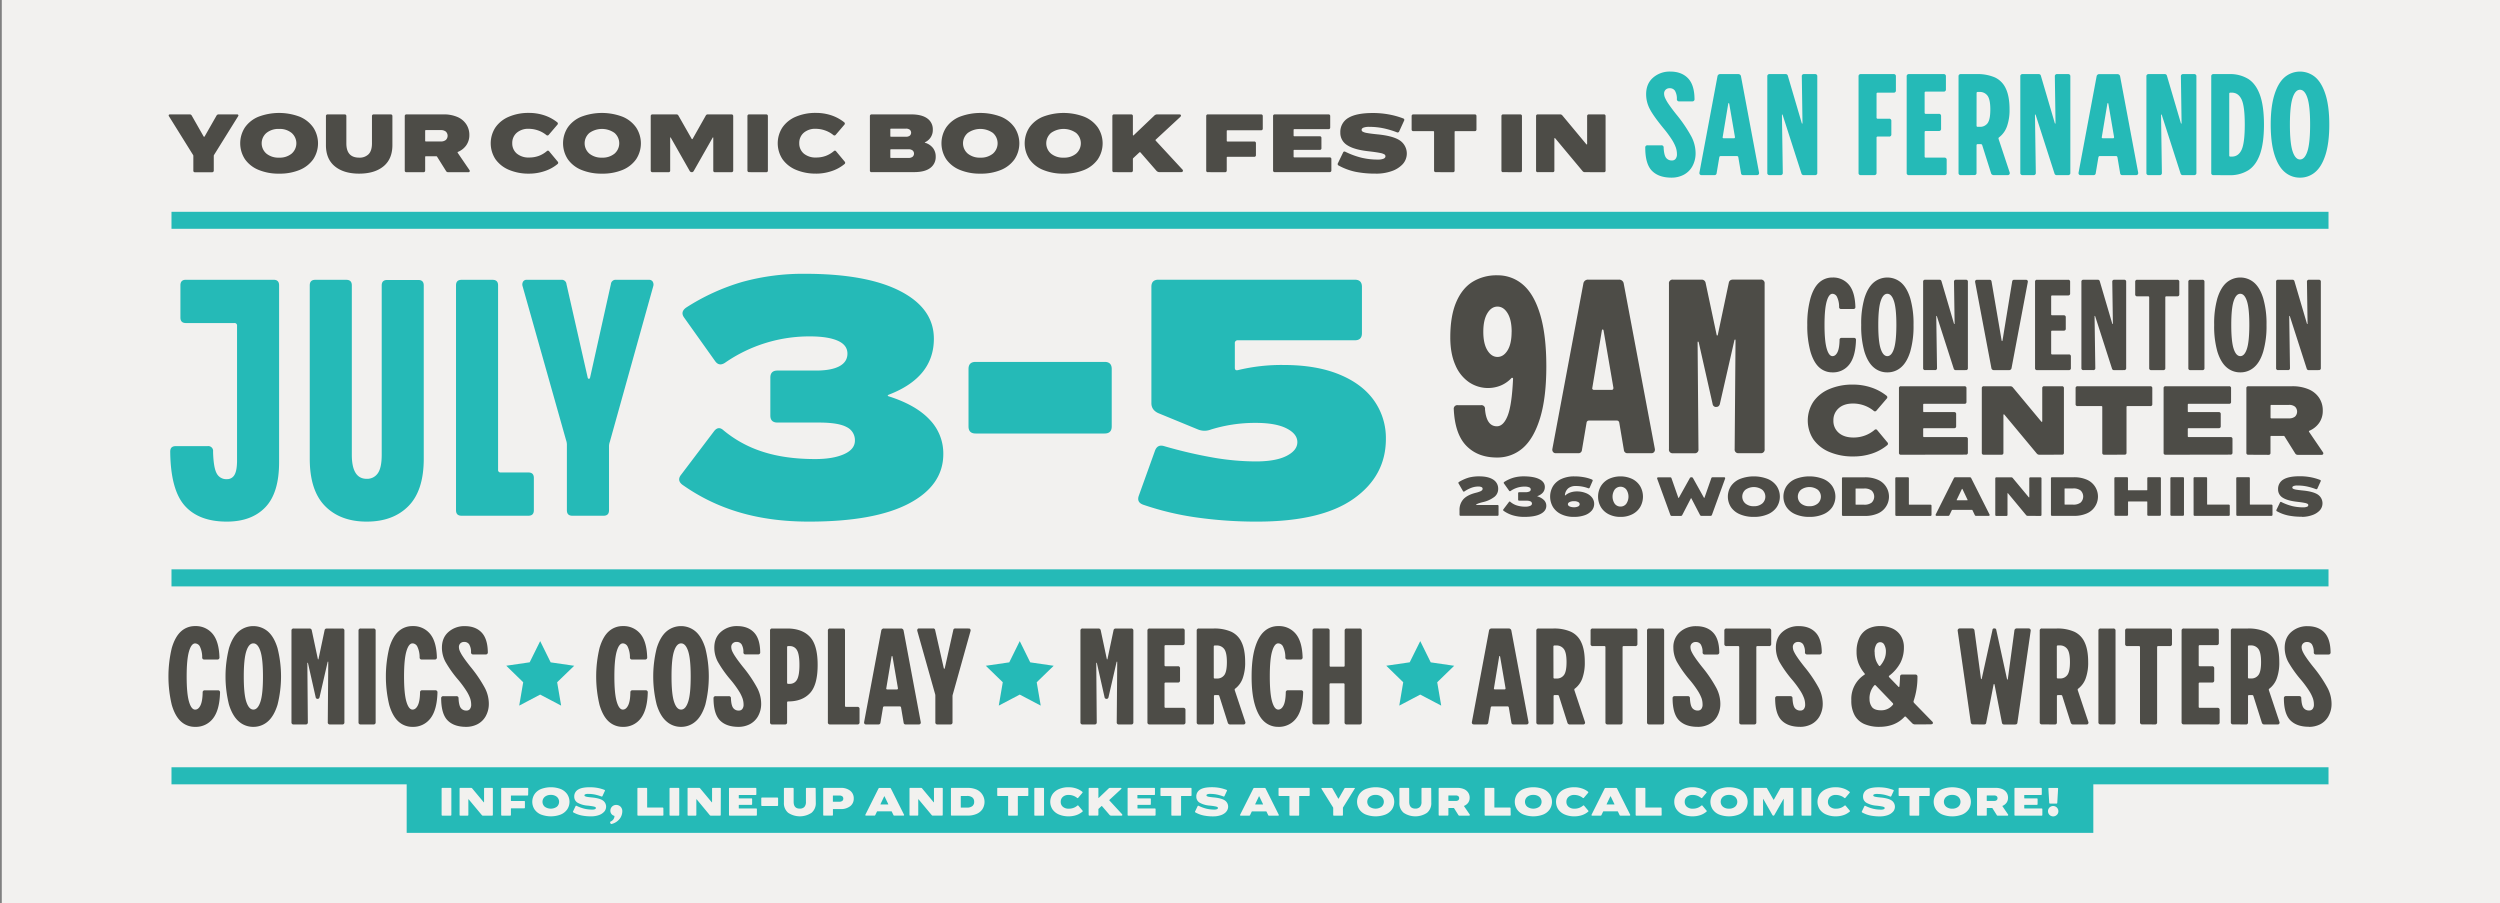 <svg xmlns="http://www.w3.org/2000/svg" viewBox="0 0 1550 560"><rect x="0" y="0" width="1550" height="560" fill="#808080" stroke="none"/><defs><style>.a{fill:#f2f1ef;}.b{fill:#4d4c47;}.c{fill:#25bab7;}</style></defs><rect class="a" x="1.11" width="1548.89" height="560"/><path class="b" d="M121,450.65a12.72,12.72,0,0,1-8.74-3.27c-2.43-2.18-4.36-5.6-5.74-10.27a76,76,0,0,1,0-35.39c1.38-4.67,3.31-8.09,5.74-10.27a12.72,12.72,0,0,1,8.74-3.27,13.39,13.39,0,0,1,10.75,4.72q4,4.69,4.31,14.62a1.22,1.22,0,0,1-1.39,1.38h-7.93a1.22,1.22,0,0,1-1.38-1.38A15.27,15.27,0,0,0,124,401a3.46,3.46,0,0,0-3-2.08q-2.39,0-3.83,5t-1.44,15.52q0,10.53,1.44,15.53t3.83,5c1.32,0,2.4-.86,3.26-2.58s1.32-4.4,1.39-8a1.23,1.23,0,0,1,1.39-1.39h8a1.23,1.23,0,0,1,1.39,1.39q-.3,10.92-4.42,16.12A13.33,13.33,0,0,1,121,450.65Zm36.09,0a13.41,13.41,0,0,1-9-3.32Q144.22,444,142,437a72.14,72.14,0,0,1,0-35.2q2.19-7,6.05-10.32a13.93,13.93,0,0,1,18,0q3.87,3.33,6,10.32a71.82,71.82,0,0,1,0,35.2q-2.18,7-6,10.31A13.4,13.4,0,0,1,157.12,450.65Zm0-10.71c1.85,0,3.29-1.6,4.36-4.81s1.59-8.44,1.59-15.72-.53-12.5-1.59-15.71-2.51-4.81-4.36-4.81-3.31,1.6-4.36,4.81-1.59,8.44-1.59,15.71.52,12.51,1.59,15.72S155.26,439.94,157.12,439.94ZM197,433.3a1.16,1.16,0,0,1-1.28-1l-4.76-21.11c-.07-.2-.15-.3-.25-.3s-.15.13-.15.39l.3,36.5a1.23,1.23,0,0,1-1.39,1.38H182.1a1.23,1.23,0,0,1-1.39-1.38V391.05a1.23,1.23,0,0,1,1.39-1.38h9.82a1.35,1.35,0,0,1,1.39,1.19l3.76,17.75c0,.13.07.19.2.19s.2-.06.2-.19l3.77-17.85c.13-.73.63-1.09,1.49-1.09h9.42a1.22,1.22,0,0,1,1.38,1.38v56.73a1.22,1.22,0,0,1-1.38,1.38h-7.54a1.23,1.23,0,0,1-1.39-1.38l.3-37.19c0-.26-.05-.39-.16-.39s-.17.1-.24.29l-5,21.81a1.57,1.57,0,0,1-.39.7A1.09,1.09,0,0,1,197,433.3Zm26.68,15.86a1.23,1.23,0,0,1-1.4-1.38V391.05a1.23,1.23,0,0,1,1.4-1.38h7.83a1.23,1.23,0,0,1,1.39,1.38v56.73a1.23,1.23,0,0,1-1.39,1.38Zm32.13,1.49a12.72,12.72,0,0,1-8.74-3.27c-2.43-2.18-4.36-5.6-5.74-10.27a76,76,0,0,1,0-35.39c1.38-4.67,3.31-8.09,5.74-10.27a12.72,12.72,0,0,1,8.74-3.27,13.39,13.39,0,0,1,10.75,4.72q4,4.69,4.31,14.62a1.22,1.22,0,0,1-1.39,1.38h-7.93a1.22,1.22,0,0,1-1.38-1.38,15.27,15.27,0,0,0-1.39-6.55,3.46,3.46,0,0,0-3-2.08q-2.39,0-3.83,5t-1.44,15.52q0,10.53,1.44,15.53t3.83,5c1.32,0,2.4-.86,3.26-2.58s1.33-4.4,1.39-8a1.23,1.23,0,0,1,1.4-1.39h8a1.24,1.24,0,0,1,1.4,1.39q-.31,10.92-4.43,16.12A13.33,13.33,0,0,1,255.78,450.65Zm33.21,0q-7.55,0-11.5-4t-4-13.63a1.23,1.23,0,0,1,1.39-1.39h8a1.23,1.23,0,0,1,1.39,1.39c.13,2.85.59,4.81,1.38,5.9a4.17,4.17,0,0,0,3.58,1.63,2.58,2.58,0,0,0,2.08-.94,4.29,4.29,0,0,0,.79-2.82,12,12,0,0,0-.64-3.82,23.41,23.41,0,0,0-2.34-4.66,64.69,64.69,0,0,0-4.85-6.6,71.28,71.28,0,0,1-8.18-11.49,18.79,18.79,0,0,1-2.13-8.63q0-6.24,4.12-9.82a14.79,14.79,0,0,1,10.05-3.57c4.43,0,7.91,1.31,10.41,3.92s3.81,6.68,3.88,12.24a1.24,1.24,0,0,1-1.4,1.4h-7.63a1.23,1.23,0,0,1-1.38-1.4,9.14,9.14,0,0,0-1.15-4.86A3.56,3.56,0,0,0,287.8,398a3.21,3.21,0,0,0-2.38.89,3.07,3.07,0,0,0-.89,2.28,6.58,6.58,0,0,0,.6,2.58,23.44,23.44,0,0,0,2.12,3.66c1,1.53,2.53,3.55,4.51,6.06a81.65,81.65,0,0,1,8.83,13,21.3,21.3,0,0,1,2.48,9.52,15.58,15.58,0,0,1-2,8.17,12.38,12.38,0,0,1-5.15,4.91A15.26,15.26,0,0,1,289,450.65Zm97.17,0a12.71,12.71,0,0,1-8.73-3.27q-3.66-3.27-5.74-10.27a76,76,0,0,1,0-35.39q2.07-7,5.74-10.27a12.71,12.71,0,0,1,8.73-3.27,13.4,13.4,0,0,1,10.76,4.72q4,4.69,4.31,14.62a1.23,1.23,0,0,1-1.39,1.38h-7.93a1.22,1.22,0,0,1-1.38-1.38,15.27,15.27,0,0,0-1.39-6.55,3.46,3.46,0,0,0-3-2.08c-1.58,0-2.86,1.67-3.82,5s-1.44,8.51-1.44,15.52.48,12.19,1.44,15.53,2.24,5,3.82,5c1.33,0,2.41-.86,3.27-2.58s1.33-4.4,1.39-8a1.23,1.23,0,0,1,1.4-1.39h8a1.23,1.23,0,0,1,1.39,1.39q-.3,10.92-4.42,16.12A13.34,13.34,0,0,1,386.16,450.65Zm36.1,0a13.39,13.39,0,0,1-9-3.32Q409.36,444,407.18,437a72.14,72.14,0,0,1,0-35.2q2.19-7,6.05-10.32a13.93,13.93,0,0,1,18,0q3.87,3.33,6.05,10.32a72.14,72.14,0,0,1,0,35.2q-2.19,7-6.05,10.31A13.38,13.38,0,0,1,422.26,450.65Zm0-10.71c1.85,0,3.29-1.6,4.36-4.81s1.58-8.44,1.58-15.72-.52-12.5-1.58-15.71-2.51-4.81-4.36-4.81-3.3,1.6-4.37,4.81-1.58,8.44-1.58,15.71.52,12.51,1.58,15.72S420.4,439.94,422.26,439.94Zm35.59,10.71q-7.55,0-11.5-4t-4-13.63a1.23,1.23,0,0,1,1.4-1.39h8a1.23,1.23,0,0,1,1.4,1.39c.13,2.85.58,4.81,1.38,5.9a4.14,4.14,0,0,0,3.57,1.63,2.58,2.58,0,0,0,2.08-.94,4.29,4.29,0,0,0,.8-2.82,12,12,0,0,0-.65-3.82,23.85,23.85,0,0,0-2.33-4.66,64.69,64.69,0,0,0-4.85-6.6A72.14,72.14,0,0,1,445,410.2a18.66,18.66,0,0,1-2.13-8.63q0-6.24,4.11-9.82a14.84,14.84,0,0,1,10.07-3.57q6.63,0,10.41,3.92c2.51,2.61,3.8,6.68,3.87,12.24a1.24,1.24,0,0,1-1.39,1.4h-7.64a1.23,1.23,0,0,1-1.38-1.4,9.24,9.24,0,0,0-1.15-4.86,3.55,3.55,0,0,0-3.11-1.48,3.21,3.21,0,0,0-2.39.89,3.07,3.07,0,0,0-.89,2.28,6.73,6.73,0,0,0,.59,2.58,24.75,24.75,0,0,0,2.14,3.66c1,1.53,2.53,3.55,4.51,6.06a80.78,80.78,0,0,1,8.82,13,21.3,21.3,0,0,1,2.48,9.52,15.58,15.58,0,0,1-2,8.17,12.41,12.41,0,0,1-5.16,4.91A15.23,15.23,0,0,1,457.85,450.65Zm20.92-1.49a1.22,1.22,0,0,1-1.38-1.38V391.05a1.22,1.22,0,0,1,1.38-1.38H488q9.22,0,14.09,5.11t4.85,17.49q0,12.32-4.75,17.45t-13.39,5.17h-.1a.61.61,0,0,0-.7.68v12.21a1.22,1.22,0,0,1-1.39,1.38ZM488,423.28a.62.62,0,0,0,.7.7h1a4.87,4.87,0,0,0,4.41-2.53c1-1.69,1.54-4.75,1.54-9.18s-.52-7.48-1.54-9.17a4.88,4.88,0,0,0-4.41-2.52h-1a.61.61,0,0,0-.7.69Zm25.29-32.23a1.22,1.22,0,0,1,1.39-1.38h7.83a1.23,1.23,0,0,1,1.39,1.38v46.51a.61.61,0,0,0,.7.69h6.94a1.23,1.23,0,0,1,1.38,1.39v8.14a1.22,1.22,0,0,1-1.38,1.38H514.67a1.22,1.22,0,0,1-1.39-1.38ZM537,449.16a1.22,1.22,0,0,1-1-.39,1.31,1.31,0,0,1-.24-1.1l10.61-56.62a1.56,1.56,0,0,1,1.68-1.38h10.51a1.58,1.58,0,0,1,1.69,1.38l10.61,56.62a1.28,1.28,0,0,1-.25,1.1,1.19,1.19,0,0,1-.94.39h-8.13a1.18,1.18,0,0,1-1.29-1.09l-1.59-9.42a.8.8,0,0,0-.79-.69h-9.62a.82.82,0,0,0-.8.69l-1.57,9.42a1.2,1.2,0,0,1-1.3,1.09Zm12.49-22.41a.47.47,0,0,0,.1.5.68.68,0,0,0,.49.2h6.05a.54.54,0,0,0,.45-.2.82.82,0,0,0,.15-.5l-3.37-19.63q-.11-.39-.3-.39c-.13,0-.22.13-.29.39Zm51.16-37.08a1,1,0,0,1,.89.39,1.38,1.38,0,0,1,.21,1.1l-11,39.36a3.48,3.48,0,0,0-.19,1.09v16.17a1.23,1.23,0,0,1-1.4,1.38H581.3a1.23,1.23,0,0,1-1.39-1.38V431.21a3.51,3.51,0,0,0-.2-1.09l-11-39a1.47,1.47,0,0,1,.19-1.1,1.07,1.07,0,0,1,.89-.39h8.74a1.18,1.18,0,0,1,1.28,1.09l5.35,23.6c.07.2.18.3.31.3s.22-.1.29-.3l5.26-23.6a1.18,1.18,0,0,1,1.29-1.09Zm85.48,43.63a1.18,1.18,0,0,1-1.3-1l-4.75-21.11c-.07-.2-.15-.3-.25-.3s-.15.13-.15.39l.3,36.5a1.23,1.23,0,0,1-1.39,1.38h-7.33a1.23,1.23,0,0,1-1.39-1.38V391.05a1.23,1.23,0,0,1,1.39-1.38h9.81a1.35,1.35,0,0,1,1.39,1.19l3.77,17.75a.17.17,0,0,0,.19.19c.13,0,.21-.06.21-.19l3.76-17.85c.13-.73.63-1.09,1.49-1.09h9.42a1.22,1.22,0,0,1,1.38,1.38v56.73a1.22,1.22,0,0,1-1.38,1.38h-7.54a1.23,1.23,0,0,1-1.39-1.38l.31-37.19c0-.26-.06-.39-.16-.39s-.18.1-.25.29l-5,21.81a1.4,1.4,0,0,1-.39.7A1,1,0,0,1,686.11,433.3Zm26.67,15.86a1.23,1.23,0,0,1-1.39-1.38V391.05a1.23,1.23,0,0,1,1.39-1.38h20.33a1.22,1.22,0,0,1,1.38,1.38v7.54a1.23,1.23,0,0,1-1.38,1.39H722.7a.62.62,0,0,0-.7.7v11.69a.62.62,0,0,0,.7.7h7.53a1.23,1.23,0,0,1,1.39,1.39v7.33a1.23,1.23,0,0,1-1.39,1.39H722.7a.62.62,0,0,0-.7.7v14.27a.62.62,0,0,0,.7.7h10.9a1.23,1.23,0,0,1,1.39,1.39v7.54a1.23,1.23,0,0,1-1.39,1.38Zm30.54,0a1.23,1.23,0,0,1-1.39-1.38V391.05a1.23,1.23,0,0,1,1.39-1.38h9.22a25.72,25.72,0,0,1,10.81,2,13.19,13.19,0,0,1,6.44,6.6c1.46,3.06,2.19,7.15,2.19,12.24a28.51,28.51,0,0,1-1.54,10.07,14,14,0,0,1-4.51,6.29c-.4.19-.53.56-.4,1.09l6.54,19.63a1.25,1.25,0,0,1-.14,1.15,1.27,1.27,0,0,1-1,.44h-8a1.59,1.59,0,0,1-1.78-1.28l-5.16-16.27a.85.85,0,0,0-.89-.69h-1.79a.61.61,0,0,0-.69.69v16.17a1.22,1.22,0,0,1-1.38,1.38ZM752.54,420a.61.61,0,0,0,.69.69h1.2a5.41,5.41,0,0,0,4.66-2.18q1.57-2.17,1.58-8c0-3.89-.55-6.6-1.63-8.08a5.59,5.59,0,0,0-4.82-2.23h-1a.61.61,0,0,0-.69.69Zm40,30.64a12.65,12.65,0,0,1-8.72-3.27q-3.67-3.27-5.76-10.27T776,419.41q0-10.7,2.07-17.69t5.76-10.27a12.65,12.65,0,0,1,8.72-3.27,13.36,13.36,0,0,1,10.75,4.72q4,4.69,4.32,14.62a1.22,1.22,0,0,1-1.38,1.38h-7.93a1.23,1.23,0,0,1-1.4-1.38,15,15,0,0,0-1.39-6.55,3.43,3.43,0,0,0-3-2.08c-1.59,0-2.85,1.67-3.82,5s-1.43,8.51-1.43,15.52.47,12.19,1.43,15.53,2.23,5,3.82,5c1.32,0,2.42-.86,3.28-2.58s1.31-4.4,1.38-8a1.23,1.23,0,0,1,1.39-1.39h8a1.23,1.23,0,0,1,1.39,1.39q-.29,10.92-4.41,16.12A13.37,13.37,0,0,1,792.5,450.65Zm21.22-59.6a1.22,1.22,0,0,1,1.39-1.38h7.83a1.23,1.23,0,0,1,1.39,1.38v21.63a.61.61,0,0,0,.7.68H833a.61.61,0,0,0,.69-.68V391.05a1.22,1.22,0,0,1,1.38-1.38h7.85a1.22,1.22,0,0,1,1.38,1.38v56.73a1.22,1.22,0,0,1-1.38,1.38H835a1.22,1.22,0,0,1-1.38-1.38V424.37a.62.62,0,0,0-.69-.7H825a.62.62,0,0,0-.7.7v23.41a1.23,1.23,0,0,1-1.39,1.38h-7.83a1.22,1.22,0,0,1-1.39-1.38Zm100,58.11a1.22,1.22,0,0,1-.95-.39,1.31,1.31,0,0,1-.24-1.1l10.61-56.62a1.56,1.56,0,0,1,1.68-1.38h10.51a1.58,1.58,0,0,1,1.69,1.38l10.61,56.62a1.28,1.28,0,0,1-.25,1.1,1.19,1.19,0,0,1-.94.39h-8.13a1.18,1.18,0,0,1-1.29-1.09l-1.59-9.42a.8.8,0,0,0-.79-.69h-9.62a.82.82,0,0,0-.8.69l-1.57,9.42a1.2,1.2,0,0,1-1.3,1.09Zm12.49-22.41a.47.47,0,0,0,.1.5.68.68,0,0,0,.49.2h6a.54.54,0,0,0,.45-.2.82.82,0,0,0,.15-.5l-3.37-19.63q-.11-.39-.3-.39c-.13,0-.22.13-.29.39Zm27.67,22.41a1.23,1.23,0,0,1-1.4-1.38V391.05a1.23,1.23,0,0,1,1.4-1.38h9.22a25.67,25.67,0,0,1,10.8,2,13.17,13.17,0,0,1,6.45,6.6c1.46,3.06,2.18,7.15,2.18,12.24a28.53,28.53,0,0,1-1.53,10.07,14,14,0,0,1-4.52,6.29c-.39.19-.52.56-.39,1.09l6.54,19.63a1.19,1.19,0,0,1-.15,1.15,1.24,1.24,0,0,1-1,.44h-8a1.59,1.59,0,0,1-1.78-1.28l-5.16-16.27a.86.86,0,0,0-.89-.69h-1.78a.61.61,0,0,0-.7.69v16.17a1.23,1.23,0,0,1-1.39,1.38ZM963.15,420a.61.61,0,0,0,.7.69H965a5.41,5.41,0,0,0,4.66-2.18c1.07-1.45,1.59-4.13,1.59-8s-.54-6.6-1.64-8.08a5.57,5.57,0,0,0-4.8-2.23h-1a.61.61,0,0,0-.7.69Zm33.61,29.15a1.23,1.23,0,0,1-1.39-1.38V401.27a.61.61,0,0,0-.7-.69h-7.13a1.23,1.23,0,0,1-1.38-1.39v-8.14a1.22,1.22,0,0,1,1.38-1.38h26.28a1.22,1.22,0,0,1,1.38,1.38v8.14a1.23,1.23,0,0,1-1.38,1.39h-7.15a.61.61,0,0,0-.68.69v46.51a1.23,1.23,0,0,1-1.4,1.38Zm25.78,0a1.23,1.23,0,0,1-1.39-1.38V391.05a1.23,1.23,0,0,1,1.39-1.38h7.83a1.23,1.23,0,0,1,1.4,1.38v56.73a1.23,1.23,0,0,1-1.4,1.38Zm30,1.49q-7.54,0-11.51-4T1037,433a1.22,1.22,0,0,1,1.38-1.39h8a1.22,1.22,0,0,1,1.38,1.39c.14,2.85.6,4.81,1.39,5.9a4.15,4.15,0,0,0,3.57,1.63,2.6,2.6,0,0,0,2.09-.94,4.35,4.35,0,0,0,.78-2.82A12.27,12.27,0,0,0,1055,433a24.56,24.56,0,0,0-2.34-4.66,63.5,63.5,0,0,0-4.86-6.6,71.72,71.72,0,0,1-8.17-11.49,18.68,18.68,0,0,1-2.14-8.63,12.34,12.34,0,0,1,4.12-9.82,14.8,14.8,0,0,1,10.06-3.57q6.64,0,10.41,3.92c2.52,2.61,3.8,6.68,3.88,12.24a1.24,1.24,0,0,1-1.4,1.4H1057a1.24,1.24,0,0,1-1.39-1.4,9.15,9.15,0,0,0-1.14-4.86,3.58,3.58,0,0,0-3.13-1.48,3.17,3.17,0,0,0-2.37.89,3.07,3.07,0,0,0-.89,2.28,6.73,6.73,0,0,0,.59,2.58,24.52,24.52,0,0,0,2.13,3.66c1,1.53,2.53,3.55,4.51,6.06a81.46,81.46,0,0,1,8.82,13,21.3,21.3,0,0,1,2.48,9.52,15.67,15.67,0,0,1-2,8.17,12.5,12.5,0,0,1-5.15,4.91A15.29,15.29,0,0,1,1052.49,450.65Zm27.16-1.49a1.22,1.22,0,0,1-1.38-1.38V401.27a.61.61,0,0,0-.7-.69h-7.13a1.24,1.24,0,0,1-1.4-1.39v-8.14a1.23,1.23,0,0,1,1.4-1.38h26.27a1.23,1.23,0,0,1,1.39,1.38v8.14a1.23,1.23,0,0,1-1.39,1.39h-7.14a.61.61,0,0,0-.7.69v46.51a1.22,1.22,0,0,1-1.38,1.38Zm36.4,1.49q-7.54,0-11.51-4t-4-13.63a1.22,1.22,0,0,1,1.38-1.39h8a1.22,1.22,0,0,1,1.38,1.39c.14,2.85.6,4.81,1.39,5.9a4.15,4.15,0,0,0,3.57,1.63,2.61,2.61,0,0,0,2.09-.94,4.35,4.35,0,0,0,.79-2.82,12,12,0,0,0-.65-3.82,23.85,23.85,0,0,0-2.33-4.66,63.5,63.5,0,0,0-4.86-6.6,72.6,72.6,0,0,1-8.18-11.49,18.79,18.79,0,0,1-2.13-8.63q0-6.24,4.11-9.82a14.82,14.82,0,0,1,10.07-3.57q6.64,0,10.41,3.92c2.52,2.61,3.8,6.68,3.87,12.24a1.24,1.24,0,0,1-1.39,1.4h-7.63a1.24,1.24,0,0,1-1.4-1.4,9.07,9.07,0,0,0-1.13-4.86,3.58,3.58,0,0,0-3.13-1.48,3.17,3.17,0,0,0-2.37.89,3.07,3.07,0,0,0-.89,2.28,6.7,6.7,0,0,0,.58,2.58,24.75,24.75,0,0,0,2.14,3.66c1,1.53,2.53,3.55,4.51,6.06a81.46,81.46,0,0,1,8.82,13,21.3,21.3,0,0,1,2.48,9.52,15.67,15.67,0,0,1-2,8.17,12.5,12.5,0,0,1-5.15,4.91A15.29,15.29,0,0,1,1116.05,450.65Zm71.29-1.49a2.54,2.54,0,0,1-1.88-.79l-3.78-3.87a.61.61,0,0,0-1,0q-5.75,6.13-15.47,6.15a23.15,23.15,0,0,1-9.37-1.73,12.69,12.69,0,0,1-6-5.41,18.55,18.55,0,0,1-2.07-9.22,17.87,17.87,0,0,1,8-15.87.49.49,0,0,0,.36-.39.54.54,0,0,0-.16-.5,23.1,23.1,0,0,1-3.76-6.29,19.34,19.34,0,0,1-1.19-7,19.93,19.93,0,0,1,1.78-8.88,12,12,0,0,1,5.11-5.41,16.28,16.28,0,0,1,7.78-1.78,17.59,17.59,0,0,1,7.74,1.59,12.13,12.13,0,0,1,5.1,4.56,13.38,13.38,0,0,1,1.84,7.14,20.53,20.53,0,0,1-2.19,9.52,24.8,24.8,0,0,1-6.94,8,.4.4,0,0,0-.19.39.68.68,0,0,0,.19.5l5.76,5.95c.26.26.45.19.59-.2.13-1.26.27-3.24.4-6a1.23,1.23,0,0,1,1.39-1.39h8a1.23,1.23,0,0,1,1.39,1.39,45.75,45.75,0,0,1-2.38,15,1,1,0,0,0,0,.65,1.2,1.2,0,0,0,.29.55l11,11.3c.6.52.81,1,.64,1.38s-.64.6-1.44.6Zm-28.26-16a8,8,0,0,0,1.63,5.4c1.09,1.22,2.92,1.84,5.5,1.84a9.11,9.11,0,0,0,7.35-3.47.55.55,0,0,0,.14-.5.84.84,0,0,0-.24-.49L1163,425a.63.63,0,0,0-1,0A12.28,12.28,0,0,0,1159.08,433.2Zm3.17-28.95a16.09,16.09,0,0,0,.59,4.55,13,13,0,0,0,2,3.88.39.39,0,0,0,.39.29.69.69,0,0,0,.5-.2,15.9,15.9,0,0,0,2.58-4.16,11.6,11.6,0,0,0,.89-4.36,8.5,8.5,0,0,0-1-4.46,2.79,2.79,0,0,0-5-.05A8.69,8.69,0,0,0,1162.25,404.25Zm61.08,44.91a1.32,1.32,0,0,1-1.49-1.19l-8.12-56.81a1.21,1.21,0,0,1,.29-1.05,1.29,1.29,0,0,1,1-.44h7.54a1.45,1.45,0,0,1,1.59,1.38l4,29.75c.06.2.15.3.25.3s.18-.1.25-.3l6.64-30.14a1,1,0,0,1,1.19-1c.73,0,1.12.33,1.18,1l6.65,30.44c.07.2.15.3.25.3s.18-.1.25-.3l4.07-30.05a1.43,1.43,0,0,1,1.58-1.38h7.24a1.29,1.29,0,0,1,1,.44,1.21,1.21,0,0,1,.29,1.05L1250.8,448c-.07.8-.57,1.19-1.49,1.19h-6.65a1.31,1.31,0,0,1-1.48-1.19l-4.57-23.6c-.06-.19-.16-.29-.29-.29s-.23.1-.29.29l-4.57,23.6c-.07.8-.56,1.19-1.48,1.19Zm42.64,0a1.22,1.22,0,0,1-1.39-1.38V391.05a1.22,1.22,0,0,1,1.39-1.38h9.22a25.72,25.72,0,0,1,10.81,2,13.19,13.19,0,0,1,6.44,6.6c1.45,3.06,2.18,7.15,2.18,12.24a28.51,28.51,0,0,1-1.54,10.07,14,14,0,0,1-4.5,6.29.85.85,0,0,0-.41,1.09l6.55,19.63a1.15,1.15,0,0,1-1.18,1.59h-8a1.61,1.61,0,0,1-1.79-1.28l-5.15-16.27a.85.85,0,0,0-.89-.69h-1.79a.61.61,0,0,0-.69.69v16.17a1.22,1.22,0,0,1-1.39,1.38Zm9.22-29.15a.61.61,0,0,0,.69.69h1.19a5.38,5.38,0,0,0,4.66-2.18q1.59-2.17,1.59-8c0-3.89-.55-6.6-1.64-8.08a5.56,5.56,0,0,0-4.81-2.23h-1a.61.61,0,0,0-.69.69Zm27.17,29.15a1.23,1.23,0,0,1-1.39-1.38V391.05a1.23,1.23,0,0,1,1.39-1.38h7.83a1.23,1.23,0,0,1,1.39,1.38v56.73a1.23,1.23,0,0,1-1.39,1.38Zm25.78,0a1.23,1.23,0,0,1-1.39-1.38V401.27a.61.61,0,0,0-.69-.69h-7.15a1.23,1.23,0,0,1-1.38-1.39v-8.14a1.22,1.22,0,0,1,1.38-1.38h26.28a1.22,1.22,0,0,1,1.39,1.38v8.14a1.23,1.23,0,0,1-1.39,1.39h-7.13a.61.61,0,0,0-.7.69v46.51a1.23,1.23,0,0,1-1.39,1.38Zm25.78,0a1.23,1.23,0,0,1-1.39-1.38V391.05a1.23,1.23,0,0,1,1.39-1.38h20.33a1.22,1.22,0,0,1,1.38,1.38v7.54a1.23,1.23,0,0,1-1.38,1.39h-10.41a.62.62,0,0,0-.7.7v11.69a.62.62,0,0,0,.7.7h7.53a1.23,1.23,0,0,1,1.39,1.39v7.33a1.23,1.23,0,0,1-1.39,1.39h-7.53a.62.62,0,0,0-.7.7v14.27a.62.62,0,0,0,.7.7h10.9a1.23,1.23,0,0,1,1.39,1.39v7.54a1.23,1.23,0,0,1-1.39,1.38Zm30.54,0a1.23,1.23,0,0,1-1.39-1.38V391.05a1.23,1.23,0,0,1,1.39-1.38h9.22a25.72,25.72,0,0,1,10.81,2,13.19,13.19,0,0,1,6.44,6.6c1.45,3.06,2.18,7.15,2.18,12.24a28.51,28.51,0,0,1-1.54,10.07,14,14,0,0,1-4.5,6.29.85.85,0,0,0-.41,1.09l6.55,19.63a1.15,1.15,0,0,1-1.18,1.59h-8a1.61,1.61,0,0,1-1.79-1.28l-5.15-16.27a.85.85,0,0,0-.89-.69h-1.79a.61.61,0,0,0-.69.69v16.17a1.22,1.22,0,0,1-1.39,1.38Zm9.22-29.15a.61.61,0,0,0,.69.69h1.2a5.38,5.38,0,0,0,4.65-2.18q1.59-2.17,1.59-8c0-3.89-.55-6.6-1.64-8.08a5.56,5.56,0,0,0-4.81-2.23h-1a.61.61,0,0,0-.69.69Zm37.77,30.64c-5,0-8.85-1.34-11.49-4s-4-7.22-4-13.63a1.23,1.23,0,0,1,1.39-1.39h8a1.23,1.23,0,0,1,1.39,1.39c.13,2.85.59,4.81,1.39,5.9a4.14,4.14,0,0,0,3.57,1.63,2.58,2.58,0,0,0,2.08-.94,4.29,4.29,0,0,0,.79-2.82A11.75,11.75,0,0,0,1434,433a23.17,23.17,0,0,0-2.32-4.66,66.59,66.59,0,0,0-4.86-6.6,72.14,72.14,0,0,1-8.19-11.49,18.9,18.9,0,0,1-2.12-8.63q0-6.24,4.11-9.82a14.82,14.82,0,0,1,10.06-3.57q6.66,0,10.42,3.92c2.5,2.61,3.79,6.68,3.86,12.24a1.23,1.23,0,0,1-1.39,1.4h-7.63a1.23,1.23,0,0,1-1.39-1.4,9.25,9.25,0,0,0-1.14-4.86,3.55,3.55,0,0,0-3.12-1.48,3.21,3.21,0,0,0-2.38.89,3.11,3.11,0,0,0-.9,2.28,6.58,6.58,0,0,0,.6,2.58,23.66,23.66,0,0,0,2.13,3.66c1,1.53,2.53,3.55,4.52,6.06a81.46,81.46,0,0,1,8.82,13,21.3,21.3,0,0,1,2.48,9.52,15.58,15.58,0,0,1-2,8.17,12.41,12.41,0,0,1-5.16,4.91A15.23,15.23,0,0,1,1431.45,450.65Z"/><path class="b" d="M904.35,299.81a.64.64,0,0,1,.23-1,25.6,25.6,0,0,1,6.22-2.75,25.11,25.11,0,0,1,6.39-.72c3.64,0,6.49.67,8.57,2a6.55,6.55,0,0,1,3.11,5.84,6.18,6.18,0,0,1-2.3,4.85,18.57,18.57,0,0,1-7.23,3.3,26,26,0,0,0-2.71.79,5.25,5.25,0,0,0-1.44.75c-.08.05-.11.11-.1.15s.07.06.18.06h13.12a.63.63,0,0,1,.71.71v5.31a.63.63,0,0,1-.71.71H905.62a.64.64,0,0,1-.72-.71V316.4a9.89,9.89,0,0,1,2.33-6.81c1.56-1.75,4.07-3.09,7.52-4a18.49,18.49,0,0,0,2.85-.88,3.68,3.68,0,0,0,1.28-.78,1.32,1.32,0,0,0,.34-.93,1.07,1.07,0,0,0-.7-1,4.59,4.59,0,0,0-2-.36,12.67,12.67,0,0,0-4,.7,20.49,20.49,0,0,0-4.55,2.33.63.63,0,0,1-.52.14.74.74,0,0,1-.43-.37Zm40.71,20.66a24.58,24.58,0,0,1-7-.94,19.36,19.36,0,0,1-5.8-2.8.63.63,0,0,1-.12-1l3.35-4.42a.57.57,0,0,1,1-.09,11.51,11.51,0,0,0,4,2.17,16.83,16.83,0,0,0,5.3.74,7.11,7.11,0,0,0,2.91-.5c.74-.33,1.11-.79,1.11-1.37a1.49,1.49,0,0,0-.84-1.38,6.36,6.36,0,0,0-2.83-.45h-4.18a.64.64,0,0,1-.72-.72v-3.83a.64.64,0,0,1,.72-.72h3.91a5.12,5.12,0,0,0,2.37-.44,1.39,1.39,0,0,0,.82-1.28,1.41,1.41,0,0,0-1-1.31,7,7,0,0,0-2.77-.44,15,15,0,0,0-8.66,2.67.63.63,0,0,1-1-.16l-3.16-4.43a.64.64,0,0,1,.21-1,22.1,22.1,0,0,1,5.72-2.61,23,23,0,0,1,6.33-.82c4.16,0,7.38.59,9.66,1.75s3.41,2.78,3.41,4.83q0,3.92-4.55,5.66c-.19.08-.17.15,0,.2a9.42,9.42,0,0,1,4.08,2.35,4.92,4.92,0,0,1,1.38,3.47q0,3.19-3.49,5C952.88,319.87,949.5,320.47,945.06,320.47Zm30.79,0a17.77,17.77,0,0,1-7.76-1.58,12.07,12.07,0,0,1-5.16-4.4,12.66,12.66,0,0,1,0-13.18,12,12,0,0,1,5.24-4.4,18.7,18.7,0,0,1,7.89-1.56,32.57,32.57,0,0,1,5.87.5A23.46,23.46,0,0,1,987,297.3c.45.21.59.53.4.92l-1.79,4.11a.91.91,0,0,1-.4.42.64.64,0,0,1-.56-.06,21.61,21.61,0,0,0-7.58-1.36,7.34,7.34,0,0,0-4.7,1.36,6.23,6.23,0,0,0-2.12,4.22c0,.14,0,.23.11.27s.14,0,.22-.1a9,9,0,0,1,3.16-1.78,12.39,12.39,0,0,1,4-.62,14.61,14.61,0,0,1,5.42,1,8.85,8.85,0,0,1,3.83,2.71,6.27,6.27,0,0,1,1.4,4,6.41,6.41,0,0,1-1.55,4.23,10.12,10.12,0,0,1-4.41,2.85A19.6,19.6,0,0,1,975.85,320.47Zm-3.75-7.85c0,.53.34,1,1,1.34a6.21,6.21,0,0,0,2.79.53,5.25,5.25,0,0,0,2.61-.53,1.58,1.58,0,0,0,.9-1.34,1.53,1.53,0,0,0-.9-1.33,5,5,0,0,0-2.61-.55,5.93,5.93,0,0,0-2.79.55C972.44,311.64,972.1,312.08,972.1,312.62Zm32.63,7.85a15.65,15.65,0,0,1-7.31-1.62,12,12,0,0,1-4.89-4.48,12.93,12.93,0,0,1,0-12.92,12,12,0,0,1,4.89-4.48,17.26,17.26,0,0,1,14.6,0,12,12,0,0,1,4.89,4.48,12.93,12.93,0,0,1,0,12.92,12,12,0,0,1-4.89,4.48A15.6,15.6,0,0,1,1004.73,320.47Zm0-6.41a4.38,4.38,0,0,0,3.56-1.72,7.85,7.85,0,0,0,0-8.86,4.58,4.58,0,0,0-7.14,0,7.85,7.85,0,0,0,0,8.86A4.39,4.39,0,0,0,1004.73,314.06Zm31.78,5.82a.89.89,0,0,1-.88-.6l-8.18-22.49a.59.59,0,0,1,.06-.58.62.62,0,0,1,.54-.26h7.45a.77.77,0,0,1,.84.59l4.19,12a.27.27,0,0,0,.2.18c.09,0,.15,0,.2-.15l6.75-12.12a1,1,0,0,1,1-.55,1,1,0,0,1,1,.55l6.74,12.09c.05.11.12.15.2.14a.3.3,0,0,0,.19-.18l4.19-12a.81.81,0,0,1,.84-.59H1069a.59.59,0,0,1,.51.26.65.65,0,0,1,.06.58l-8.17,22.49a.91.91,0,0,1-.89.6H1055a1,1,0,0,1-1-.56l-5.26-10.13a.24.24,0,0,0-.48,0L1043,319.32a1,1,0,0,1-1,.56Zm50.87.59a21.35,21.35,0,0,1-8.5-1.56,12.62,12.62,0,0,1-5.63-4.4,12,12,0,0,1,0-13.2,12.62,12.62,0,0,1,5.63-4.4,23.94,23.94,0,0,1,17,0,12.67,12.67,0,0,1,5.63,4.4,11.89,11.89,0,0,1,0,13.2,12.67,12.67,0,0,1-5.63,4.4A21.28,21.28,0,0,1,1087.38,320.47Zm0-6.61a7.81,7.81,0,0,0,5.19-1.66,5.68,5.68,0,0,0,0-8.57,9,9,0,0,0-10.39,0,5.63,5.63,0,0,0,0,8.57A7.82,7.82,0,0,0,1087.39,313.86Zm34.45,6.61a21.36,21.36,0,0,1-8.51-1.56,12.56,12.56,0,0,1-5.61-4.4,11.94,11.94,0,0,1,0-13.2,12.56,12.56,0,0,1,5.61-4.4,23.94,23.94,0,0,1,17,0,12.67,12.67,0,0,1,5.63,4.4,11.89,11.89,0,0,1,0,13.2,12.67,12.67,0,0,1-5.63,4.4A21.2,21.2,0,0,1,1121.84,320.47Zm0-6.61a7.74,7.74,0,0,0,5.18-1.66,5.68,5.68,0,0,0,0-8.57,8.94,8.94,0,0,0-10.38,0,5.63,5.63,0,0,0,0,8.57A7.82,7.82,0,0,0,1121.85,313.86Zm20.89,6a.64.64,0,0,1-.71-.72v-22.5a.63.63,0,0,1,.71-.71h13.52a19.44,19.44,0,0,1,7.92,1.47,11.37,11.37,0,0,1,0,21,19.44,19.44,0,0,1-7.92,1.48Zm7.74-7.26c0,.21.1.31.32.31h5a7.15,7.15,0,0,0,4.64-1.29,5.19,5.19,0,0,0,0-7.46,7.15,7.15,0,0,0-4.64-1.29h-5c-.22,0-.32.1-.32.31Zm24.61-16a.63.63,0,0,1,.72-.71h7a.63.63,0,0,1,.71.71v16a.28.28,0,0,0,.32.31h13a.64.64,0,0,1,.72.72v5.51a.64.64,0,0,1-.72.72h-21a.64.64,0,0,1-.72-.72Zm25.56,23.22a.6.6,0,0,1-.5-.27.51.51,0,0,1,0-.57l11.25-22.46a1,1,0,0,1,1-.63h8.81a1,1,0,0,1,1,.63L1233.51,319a.51.51,0,0,1,0,.57.57.57,0,0,1-.49.27h-7.86a.83.83,0,0,1-.8-.52l-1.39-2.91a.44.44,0,0,0-.45-.29h-12a.45.45,0,0,0-.43.29l-1.4,2.91a.83.83,0,0,1-.8.52Zm12.52-9.93a.15.15,0,0,0,0,.19.29.29,0,0,0,.23.08h6.3a.26.26,0,0,0,.21-.08.15.15,0,0,0,0-.19l-3.14-6.63c-.06-.11-.13-.16-.21-.16s-.15,0-.2.16Zm44,9.93a1.18,1.18,0,0,1-.92-.4L1245,305.88c-.07-.11-.15-.15-.23-.12s-.12.1-.12.23v13.17a.64.64,0,0,1-.72.72h-6.14a.64.64,0,0,1-.72-.72v-22.5a.63.63,0,0,1,.72-.71H1247a1.13,1.13,0,0,1,.87.39l9.93,11.93c.07.11.16.15.24.12s.12-.11.12-.24V296.66a.63.63,0,0,1,.72-.71H1265a.64.64,0,0,1,.72.71v22.5a.64.64,0,0,1-.72.72Zm15.14,0a.64.64,0,0,1-.71-.72v-22.5a.63.63,0,0,1,.71-.71h13.53a19.42,19.42,0,0,1,7.91,1.47,11.37,11.37,0,0,1,0,21,19.42,19.42,0,0,1-7.91,1.48Zm7.74-7.26c0,.21.12.31.33.31h5a7.15,7.15,0,0,0,4.64-1.29,5.19,5.19,0,0,0,0-7.46,7.15,7.15,0,0,0-4.64-1.29h-5c-.21,0-.33.1-.33.31Zm30.87-16a.64.64,0,0,1,.72-.71h7a.63.63,0,0,1,.72.71v7.11c0,.21.11.31.33.31H1331a.28.28,0,0,0,.32-.31v-7.11a.63.63,0,0,1,.72-.71h7a.63.63,0,0,1,.72.71v22.5a.64.64,0,0,1-.72.72h-7a.64.64,0,0,1-.72-.72v-7.81a.29.29,0,0,0-.32-.33h-11.28a.29.29,0,0,0-.33.33v7.81a.64.64,0,0,1-.72.72h-7a.64.64,0,0,1-.72-.72Zm35.46,23.22a.64.64,0,0,1-.72-.72v-22.5a.63.63,0,0,1,.72-.71h7a.63.63,0,0,1,.71.71v22.5a.64.64,0,0,1-.71.72Zm13.64-23.22a.63.63,0,0,1,.71-.71h7a.62.62,0,0,1,.7.71v16c0,.21.12.31.33.31h13a.64.64,0,0,1,.72.72v5.51a.64.64,0,0,1-.72.72h-21a.64.64,0,0,1-.71-.72Zm26.47,0a.64.64,0,0,1,.72-.71h7a.63.63,0,0,1,.72.71v16c0,.21.1.31.32.31h13a.64.64,0,0,1,.72.72v5.51a.64.64,0,0,1-.72.72h-21a.64.64,0,0,1-.72-.72Zm40.68,23.81a40.73,40.73,0,0,1-8.53-.78,24.75,24.75,0,0,1-6.86-2.57.67.67,0,0,1-.33-1l2.12-4.38a.62.62,0,0,1,1-.32,33.53,33.53,0,0,0,6.8,2.5,29.09,29.09,0,0,0,6.6.73,6.08,6.08,0,0,0,2.39-.36,1.09,1.09,0,0,0,.8-1,.9.9,0,0,0-.4-.78,5.59,5.59,0,0,0-1.89-.62c-1-.21-2.53-.44-4.61-.68q-6.13-.68-9-2.58a5.89,5.89,0,0,1-2.83-5.16,6.7,6.7,0,0,1,3.32-6.1q3.33-2,10.07-2a36,36,0,0,1,6.55.56,33.54,33.54,0,0,1,6.1,1.72.6.6,0,0,1,.35.91l-2,4.39a.7.7,0,0,1-1,.39,37.54,37.54,0,0,0-5.87-1.71,29.39,29.39,0,0,0-5.53-.51,6.39,6.39,0,0,0-2.4.33c-.51.23-.76.53-.76.9a.89.89,0,0,0,.42.74,6.08,6.08,0,0,0,1.86.58c1,.18,2.41.36,4.38.55,4.26.43,7.32,1.28,9.21,2.55a6.53,6.53,0,0,1,1.14,9.78,11.22,11.22,0,0,1-4.63,2.91A19.2,19.2,0,0,1,1427.21,320.47Z"/><path class="b" d="M1149.08,283a37,37,0,0,1-14.89-2.79,22.77,22.77,0,0,1-9.9-7.81,21.32,21.32,0,0,1,0-23.33,22.62,22.62,0,0,1,9.82-7.82,36.18,36.18,0,0,1,14.71-2.8,35.51,35.51,0,0,1,11.27,1.77,30.83,30.83,0,0,1,9.51,5.09,1.16,1.16,0,0,1,.15,1.84l-6.3,7.36a1.14,1.14,0,0,1-1.83.14,20.13,20.13,0,0,0-6-3.33,20.48,20.48,0,0,0-6.75-1.13q-5.65,0-8.91,2.93a9.78,9.78,0,0,0-3.25,7.61,9.61,9.61,0,0,0,3.32,7.63q3.32,2.9,9.13,2.9a20.21,20.21,0,0,0,7-1.2,19.63,19.63,0,0,0,6-3.46,1.09,1.09,0,0,1,1.77.14l6.22,7.49a1.15,1.15,0,0,1-.14,1.84,28.91,28.91,0,0,1-9.44,5.16A35.77,35.77,0,0,1,1149.08,283Zm29.55-1.06a1.13,1.13,0,0,1-1.28-1.28V240.75a1.13,1.13,0,0,1,1.28-1.28h39.31a1.13,1.13,0,0,1,1.27,1.28v8.35a1.12,1.12,0,0,1-1.27,1.26h-25a.5.5,0,0,0-.57.57v4a.5.5,0,0,0,.57.57h18.59a1.13,1.13,0,0,1,1.28,1.27v7.42a1.13,1.13,0,0,1-1.28,1.28h-18.59a.5.5,0,0,0-.57.56v4.39a.5.5,0,0,0,.57.56h25.88a1.12,1.12,0,0,1,1.26,1.28v8.33a1.12,1.12,0,0,1-1.26,1.28Zm85.83,0a2.08,2.08,0,0,1-1.63-.71l-20.07-24.11c-.14-.19-.29-.26-.43-.21s-.21.19-.21.42v23.33a1.13,1.13,0,0,1-1.28,1.28H1230a1.13,1.13,0,0,1-1.28-1.28V240.75a1.13,1.13,0,0,1,1.28-1.28h16.4a2,2,0,0,1,1.56.71l17.6,21.15c.14.18.29.25.43.21s.2-.19.2-.42V240.75a1.13,1.13,0,0,1,1.27-1.28h10.89a1.13,1.13,0,0,1,1.28,1.28v39.87a1.13,1.13,0,0,1-1.28,1.28Zm40.23,0a1.13,1.13,0,0,1-1.28-1.28V252.34a.5.5,0,0,0-.56-.56h-14.7a1.13,1.13,0,0,1-1.28-1.28v-9.75a1.13,1.13,0,0,1,1.28-1.28h45a1.13,1.13,0,0,1,1.28,1.28v9.75a1.13,1.13,0,0,1-1.28,1.28H1319a.5.5,0,0,0-.56.56v28.28a1.13,1.13,0,0,1-1.27,1.28Zm38,0a1.12,1.12,0,0,1-1.26-1.28V240.75a1.12,1.12,0,0,1,1.26-1.28H1382a1.12,1.12,0,0,1,1.26,1.28v8.35a1.11,1.11,0,0,1-1.26,1.26h-25a.5.5,0,0,0-.57.57v4a.5.5,0,0,0,.57.57h18.59a1.13,1.13,0,0,1,1.27,1.27v7.42a1.13,1.13,0,0,1-1.27,1.28h-18.59a.5.5,0,0,0-.57.56v4.39a.5.5,0,0,0,.57.56h25.87a1.13,1.13,0,0,1,1.27,1.28v8.33a1.13,1.13,0,0,1-1.27,1.28Zm51.33,0a1.13,1.13,0,0,1-1.27-1.28V240.75a1.13,1.13,0,0,1,1.27-1.28h27.08a25.34,25.34,0,0,1,10.22,1.88,14.61,14.61,0,0,1,6.54,5.31,14,14,0,0,1,2.26,8,12.9,12.9,0,0,1-2.16,7.42,14.12,14.12,0,0,1-6.18,5c-.28.15-.34.38-.14.7l8.62,12.66a1.06,1.06,0,0,1,.11,1.06,1,1,0,0,1-.95.5H1424.6a1.77,1.77,0,0,1-1.56-.85l-6.5-10.39a.82.82,0,0,0-.85-.5h-7.42a.5.5,0,0,0-.57.57v9.89a1.13,1.13,0,0,1-1.28,1.28Zm13.72-23.12a.51.51,0,0,0,.57.57h10.81a5.77,5.77,0,0,0,3.79-1.1,4.29,4.29,0,0,0,0-6.15,5.71,5.71,0,0,0-3.79-1.1h-10.81a.5.5,0,0,0-.57.57Z"/><path class="b" d="M1136.14,230.87a11.94,11.94,0,0,1-8.21-3.07q-3.45-3.09-5.41-9.66a59.45,59.45,0,0,1-2-16.67,59.23,59.23,0,0,1,2-16.66q1.95-6.59,5.41-9.67a12,12,0,0,1,8.21-3.08,12.66,12.66,0,0,1,10.14,4.43q3.78,4.44,4.06,13.77a1.16,1.16,0,0,1-1.31,1.32h-7.46a1.17,1.17,0,0,1-1.32-1.32,14.09,14.09,0,0,0-1.3-6.16,3.24,3.24,0,0,0-2.81-1.95c-1.48,0-2.69,1.56-3.59,4.71s-1.35,8-1.35,14.61.45,11.46,1.35,14.61,2.11,4.72,3.59,4.72q1.88,0,3.09-2.43t1.3-7.56a1.16,1.16,0,0,1,1.31-1.32h7.57a1.16,1.16,0,0,1,1.3,1.32q-.29,10.27-4.15,15.17A12.6,12.6,0,0,1,1136.14,230.87Zm34,0a12.66,12.66,0,0,1-8.5-3.12q-3.63-3.13-5.69-9.71a56.87,56.87,0,0,1-2-16.57,56.78,56.78,0,0,1,2-16.57q2.05-6.59,5.69-9.72a13.14,13.14,0,0,1,17,0q3.64,3.13,5.7,9.72a56.78,56.78,0,0,1,2.05,16.57,56.87,56.87,0,0,1-2.05,16.57q-2.05,6.59-5.7,9.71A12.66,12.66,0,0,1,1170.13,230.87Zm0-10.07q2.63,0,4.11-4.54t1.5-14.79q0-10.28-1.5-14.8c-1-3-2.36-4.52-4.11-4.52s-3.11,1.5-4.11,4.52-1.5,8-1.5,14.8.5,11.78,1.5,14.79S1168.39,220.8,1170.13,220.8Zm42.48,8.68a1.25,1.25,0,0,1-1.31-.93l-10.45-32.49c-.06-.13-.14-.19-.24-.19s-.14.09-.14.28l.47,32a1.16,1.16,0,0,1-1.31,1.31h-6a1.15,1.15,0,0,1-1.3-1.31v-53.4a1.15,1.15,0,0,1,1.3-1.31h8.88a1.19,1.19,0,0,1,1.21.94l7.75,26.32a.27.27,0,0,0,.23.18q.15,0,.15-.27l-.38-25.86a1.16,1.16,0,0,1,1.31-1.31h6a1.15,1.15,0,0,1,1.3,1.31v53.4a1.15,1.15,0,0,1-1.3,1.31Zm43.51-56a1.11,1.11,0,0,1,.88.37,1.17,1.17,0,0,1,.23,1l-10.07,53.31a1.49,1.49,0,0,1-1.59,1.31h-9.34a1.49,1.49,0,0,1-1.59-1.31l-10.08-53.31a1.24,1.24,0,0,1,.24-1,1.11,1.11,0,0,1,.88-.37h7.85a1.13,1.13,0,0,1,1.21,1l6.26,36.59c.06.26.15.38.27.38s.22-.12.28-.38l6-36.59a1.12,1.12,0,0,1,1.22-1Zm6.9,56a1.15,1.15,0,0,1-1.3-1.31v-53.4a1.15,1.15,0,0,1,1.3-1.31h19.15a1.15,1.15,0,0,1,1.3,1.31v7.09a1.15,1.15,0,0,1-1.3,1.31h-9.81a.58.58,0,0,0-.65.66v11a.57.57,0,0,0,.65.65h7.1a1.16,1.16,0,0,1,1.31,1.31v6.91a1.15,1.15,0,0,1-1.31,1.3h-7.1a.58.58,0,0,0-.65.66v13.45a.57.57,0,0,0,.65.64h10.27a1.16,1.16,0,0,1,1.31,1.32v7.09a1.16,1.16,0,0,1-1.31,1.31Zm47.72,0a1.23,1.23,0,0,1-1.31-.93L1299,196.06c-.06-.13-.14-.19-.23-.19s-.14.09-.14.28l.46,32a1.15,1.15,0,0,1-1.3,1.31h-6a1.16,1.16,0,0,1-1.32-1.31v-53.4a1.16,1.16,0,0,1,1.32-1.31h8.86a1.18,1.18,0,0,1,1.21.94l7.75,26.32q.11.18.24.18c.09,0,.14-.09.14-.27l-.38-25.86a1.16,1.16,0,0,1,1.31-1.31h6a1.16,1.16,0,0,1,1.31,1.31v53.4a1.16,1.16,0,0,1-1.31,1.31Zm23.06,0a1.16,1.16,0,0,1-1.31-1.31V184.38a.58.58,0,0,0-.66-.65h-6.71a1.16,1.16,0,0,1-1.31-1.31v-7.65a1.16,1.16,0,0,1,1.31-1.31h24.73a1.16,1.16,0,0,1,1.31,1.31v7.65a1.16,1.16,0,0,1-1.31,1.31h-6.71a.58.58,0,0,0-.66.65v43.79a1.16,1.16,0,0,1-1.31,1.31Zm24.27,0a1.16,1.16,0,0,1-1.31-1.31v-53.4a1.16,1.16,0,0,1,1.31-1.31h7.38a1.15,1.15,0,0,1,1.3,1.31v53.4a1.15,1.15,0,0,1-1.3,1.31Zm30.9,1.39a12.66,12.66,0,0,1-8.49-3.12q-3.64-3.13-5.7-9.71a56.87,56.87,0,0,1-2-16.57,56.78,56.78,0,0,1,2-16.57q2.06-6.59,5.7-9.72a13.12,13.12,0,0,1,17,0q3.65,3.13,5.69,9.72a56.41,56.41,0,0,1,2.06,16.57,56.5,56.5,0,0,1-2.06,16.57q-2,6.59-5.69,9.71A12.66,12.66,0,0,1,1389,230.87Zm0-10.07q2.63,0,4.11-4.54t1.49-14.79q0-10.28-1.49-14.8c-1-3-2.36-4.52-4.11-4.52s-3.11,1.5-4.11,4.52-1.49,8-1.49,14.8.5,11.78,1.49,14.79S1387.23,220.8,1389,220.8Zm42.48,8.68a1.23,1.23,0,0,1-1.3-.93l-10.46-32.49c-.06-.13-.14-.19-.24-.19s-.14.09-.14.28l.47,32a1.16,1.16,0,0,1-1.31,1.31h-6a1.15,1.15,0,0,1-1.3-1.31v-53.4a1.15,1.15,0,0,1,1.3-1.31h8.87a1.17,1.17,0,0,1,1.21.94l7.75,26.32a.27.27,0,0,0,.23.18q.15,0,.15-.27l-.38-25.86a1.16,1.16,0,0,1,1.31-1.31h6a1.15,1.15,0,0,1,1.3,1.31v53.4a1.15,1.15,0,0,1-1.3,1.31Z"/><path class="b" d="M928.23,170.69a23.78,23.78,0,0,1,16.14,5.92q6.81,5.91,10.58,18.55t3.77,32q0,19.37-3.86,32T944.2,277.74a23.83,23.83,0,0,1-16.15,5.92q-11.82,0-18.91-7.26t-7.8-22.69a2.21,2.21,0,0,1,2.51-2.5h14.34a2.2,2.2,0,0,1,2.51,2.5q.9,10.59,7.35,10.59,4.13,0,6.73-6.64t3.32-23c0-.11-.1-.23-.28-.35a.58.58,0,0,0-.62,0,19.43,19.43,0,0,1-6.81,4.75A21,21,0,0,1,910.84,237a24.16,24.16,0,0,1-8.52-10.67q-3.15-7.1-3.14-17.12,0-13.29,3.68-21.89c2.45-5.74,5.86-9.94,10.22-12.64A28.28,28.28,0,0,1,928.23,170.69Zm9,35q0-7.35-2.51-11.47c-1.67-2.75-3.77-4.13-6.28-4.13s-4.6,1.38-6.27,4.13-2.52,6.57-2.52,11.47.84,8.74,2.52,11.48,3.76,4.13,6.27,4.13,4.61-1.38,6.28-4.13S937.2,210.56,937.2,205.65ZM964.64,281a2.12,2.12,0,0,1-1.7-.72,2.37,2.37,0,0,1-.46-2l19.19-102.39a2.85,2.85,0,0,1,3.05-2.51h19a2.85,2.85,0,0,1,3,2.51L1026,278.28a2.37,2.37,0,0,1-.46,2,2.12,2.12,0,0,1-1.7.72h-14.7a2.15,2.15,0,0,1-2.33-2l-2.87-17c-.24-.84-.72-1.25-1.43-1.25h-17.4a1.44,1.44,0,0,0-1.43,1.25l-2.88,17a2.14,2.14,0,0,1-2.32,2Zm22.59-40.53a.85.85,0,0,0,.18.9,1.21,1.21,0,0,0,.9.36h10.94a.93.93,0,0,0,.8-.36,1.44,1.44,0,0,0,.27-.9l-6.1-35.5q-.16-.72-.54-.72c-.23,0-.41.24-.53.72Zm76.93,11.84a2.1,2.1,0,0,1-2.33-1.79l-8.6-38.2c-.12-.35-.28-.53-.46-.53s-.26.24-.26.71l.54,66a2.22,2.22,0,0,1-2.51,2.51h-13.28a2.22,2.22,0,0,1-2.51-2.51V175.89a2.22,2.22,0,0,1,2.51-2.51H1055a2.45,2.45,0,0,1,2.51,2.14l6.81,32.11a.32.32,0,0,0,.36.35.32.32,0,0,0,.36-.35l6.81-32.28c.24-1.31,1.14-2,2.7-2h17a2.22,2.22,0,0,1,2.52,2.51V278.46a2.22,2.22,0,0,1-2.52,2.51H1078a2.22,2.22,0,0,1-2.51-2.51l.53-67.25c0-.48-.09-.71-.26-.71s-.33.18-.45.54l-9,39.45a2.49,2.49,0,0,1-.72,1.25A1.91,1.91,0,0,1,1064.16,252.28Z"/><path class="b" d="M147.05,70.92a.71.71,0,0,1,.68.36.65.65,0,0,1-.09.78l-14.93,24a1.15,1.15,0,0,0-.17.66v9a1,1,0,0,1-1.08,1.07H120.94a.94.94,0,0,1-1.07-1.07v-9a1.08,1.08,0,0,0-.18-.66l-14.94-24a.71.71,0,0,1-.09-.78.75.75,0,0,1,.69-.36H117.6a1.38,1.38,0,0,1,1.26.71l7.4,13a.35.35,0,0,0,.6,0l7.41-13a1.45,1.45,0,0,1,1.25-.71Zm26,36.74a32.15,32.15,0,0,1-12.74-2.33,19.07,19.07,0,0,1-8.42-6.6,18,18,0,0,1,0-19.77,19,19,0,0,1,8.42-6.61,36.11,36.11,0,0,1,25.47,0A19.24,19.24,0,0,1,194.19,79a17.88,17.88,0,0,1,0,19.77,19.3,19.3,0,0,1-8.44,6.6A32.07,32.07,0,0,1,173,107.66Zm0-9.92a11.6,11.6,0,0,0,7.76-2.48,8.5,8.5,0,0,0,0-12.84A11.6,11.6,0,0,0,173,79.94a11.75,11.75,0,0,0-7.8,2.48,8.44,8.44,0,0,0,0,12.84A11.75,11.75,0,0,0,173,97.74Zm49.64,9.92q-9.56,0-15.09-4.54t-5.52-13.2V72a1,1,0,0,1,1.08-1.08h10.51A1,1,0,0,1,214.74,72V88.91q0,8.82,7.94,8.83a7.82,7.82,0,0,0,5.86-2.15c1.38-1.43,2.08-3.66,2.08-6.68V72a1,1,0,0,1,1.08-1.08h10.52A1,1,0,0,1,243.29,72V89.92q0,8.67-5.53,13.2T222.68,107.66Zm29.33-.9a.94.94,0,0,1-1.07-1.07V72A1,1,0,0,1,252,70.92H274.9a21.32,21.32,0,0,1,8.63,1.58A12.29,12.29,0,0,1,289.05,77,11.87,11.87,0,0,1,291,83.71,10.88,10.88,0,0,1,289.14,90a11.78,11.78,0,0,1-5.23,4.18c-.23.12-.27.32-.12.59l7.3,10.7a.92.92,0,0,1,.09.9.85.85,0,0,1-.81.41H277.88a1.49,1.49,0,0,1-1.31-.71l-5.5-8.79a.71.71,0,0,0-.72-.41h-6.27a.43.43,0,0,0-.48.47v8.37a1,1,0,0,1-1.08,1.07ZM263.6,87.23a.43.43,0,0,0,.48.48h9.14a4.82,4.82,0,0,0,3.19-.93,3.6,3.6,0,0,0,0-5.2,4.82,4.82,0,0,0-3.19-.92h-9.14a.43.43,0,0,0-.48.48Zm64.52,20.43a31.13,31.13,0,0,1-12.58-2.36,19.4,19.4,0,0,1-8.36-6.6,18,18,0,0,1,0-19.71,19.14,19.14,0,0,1,8.31-6.61A30.85,30.85,0,0,1,327.88,70a30.17,30.17,0,0,1,9.52,1.48,26.29,26.29,0,0,1,8.05,4.31,1,1,0,0,1,.11,1.55l-5.31,6.21a1,1,0,0,1-1.56.13,17,17,0,0,0-5.1-2.82,17.58,17.58,0,0,0-5.71-1,10.83,10.83,0,0,0-7.52,2.48,8.23,8.23,0,0,0-2.76,6.43,8.14,8.14,0,0,0,2.82,6.44,11.31,11.31,0,0,0,7.7,2.45,17,17,0,0,0,5.89-1,16.56,16.56,0,0,0,5-2.93.92.92,0,0,1,1.49.12l5.26,6.33a1,1,0,0,1-.12,1.56,24.56,24.56,0,0,1-8,4.36A30.19,30.19,0,0,1,328.12,107.66Zm45.08,0a32.25,32.25,0,0,1-12.74-2.33,19,19,0,0,1-8.41-6.6,18,18,0,0,1,0-19.77,18.93,18.93,0,0,1,8.41-6.61,36.11,36.11,0,0,1,25.47,0A19.19,19.19,0,0,1,394.37,79a17.88,17.88,0,0,1,0,19.77,19.24,19.24,0,0,1-8.44,6.6A32.07,32.07,0,0,1,373.2,107.66Zm0-9.92A11.63,11.63,0,0,0,381,95.26a8.5,8.5,0,0,0,0-12.84,13.44,13.44,0,0,0-15.56,0,8.44,8.44,0,0,0,0,12.84A11.72,11.72,0,0,0,373.22,97.74Zm55.68,9a1.44,1.44,0,0,1-1.25-.71L415.94,85.44q-.12-.3-.27-.27c-.1,0-.16.13-.16.33v20.19a.94.94,0,0,1-1.07,1.07h-9.91a1,1,0,0,1-1.08-1.07V72a1,1,0,0,1,1.08-1.08H419.4a1.33,1.33,0,0,1,1.25.78l8.19,14.39a.36.36,0,0,0,.29.19.37.37,0,0,0,.31-.19l8.12-14.39a1.34,1.34,0,0,1,1.26-.78h14.69A1,1,0,0,1,454.59,72v33.69a1,1,0,0,1-1.08,1.07H443.3a.94.94,0,0,1-1.07-1.07V85.5c0-.2-.05-.31-.16-.33s-.19.07-.27.27l-11.71,20.61a1.84,1.84,0,0,1-.5.53A1.24,1.24,0,0,1,428.9,106.76Zm35.61,0a1,1,0,0,1-1.08-1.07V72a1,1,0,0,1,1.08-1.08H475A1,1,0,0,1,476.09,72v33.69a.94.94,0,0,1-1.07,1.07Zm41.57.9a31.16,31.16,0,0,1-12.58-2.36,19.31,19.31,0,0,1-8.35-6.6,18,18,0,0,1,0-19.71,19,19,0,0,1,8.3-6.61A30.86,30.86,0,0,1,505.85,70a30.21,30.21,0,0,1,9.52,1.48,26.19,26.19,0,0,1,8,4.31,1,1,0,0,1,.12,1.55l-5.31,6.21a1,1,0,0,1-1.56.13,16.83,16.83,0,0,0-5.11-2.82,17.51,17.51,0,0,0-5.69-1,10.83,10.83,0,0,0-7.53,2.48,8.25,8.25,0,0,0-2.75,6.43,8.14,8.14,0,0,0,2.81,6.44,11.31,11.31,0,0,0,7.7,2.45,17,17,0,0,0,5.89-1,16.73,16.73,0,0,0,5-2.93.91.91,0,0,1,1.48.12l5.27,6.33a1,1,0,0,1-.13,1.56,24.36,24.36,0,0,1-8,4.36A30.14,30.14,0,0,1,506.08,107.66Zm34.35-.9a.94.94,0,0,1-1.07-1.07V72a1,1,0,0,1,1.07-1.08h24.44q6.63,0,10.06,2.51a8.1,8.1,0,0,1,3.43,6.93,8.24,8.24,0,0,1-4.71,7.77c-.16,0-.25.1-.25.18s.09.15.25.23a9.58,9.58,0,0,1,4.86,3.29,8.55,8.55,0,0,1,1.65,5.31,8.35,8.35,0,0,1-3.38,7q-3.37,2.57-10,2.57ZM552,97.45a.42.42,0,0,0,.47.47h10.76a4,4,0,0,0,2.57-.72,2.61,2.61,0,0,0,0-3.93,4,4,0,0,0-2.57-.72H552.5A.42.42,0,0,0,552,93Zm0-13.15a.42.42,0,0,0,.47.48h9.2a3.78,3.78,0,0,0,2.39-.66,2.46,2.46,0,0,0,0-3.7,3.78,3.78,0,0,0-2.39-.66h-9.2a.42.42,0,0,0-.47.48Zm55.83,23.36a32.1,32.1,0,0,1-12.73-2.33,19,19,0,0,1-8.43-6.6,18,18,0,0,1,0-19.77,18.93,18.93,0,0,1,8.43-6.61,36.06,36.06,0,0,1,25.45,0A19.13,19.13,0,0,1,629,79a17.84,17.84,0,0,1,0,19.77,19.18,19.18,0,0,1-8.44,6.6A32,32,0,0,1,607.86,107.66Zm0-9.92a11.67,11.67,0,0,0,7.77-2.48,8.52,8.52,0,0,0,0-12.84,13.44,13.44,0,0,0-15.56,0,8.42,8.42,0,0,0,0,12.84A11.72,11.72,0,0,0,607.88,97.74Zm51.6,9.92a32.15,32.15,0,0,1-12.74-2.33,19,19,0,0,1-8.43-6.6,18,18,0,0,1,0-19.77,19,19,0,0,1,8.43-6.61,36.09,36.09,0,0,1,25.46,0A19.19,19.19,0,0,1,680.64,79a17.84,17.84,0,0,1,0,19.77,19.24,19.24,0,0,1-8.44,6.6A32.08,32.08,0,0,1,659.48,107.66Zm0-9.92a11.63,11.63,0,0,0,7.77-2.48,8.52,8.52,0,0,0,0-12.84,13.44,13.44,0,0,0-15.56,0,8.44,8.44,0,0,0,0,12.84A11.72,11.72,0,0,0,659.49,97.74Zm31.3,9a.94.94,0,0,1-1.07-1.07V72a1,1,0,0,1,1.07-1.08H701.3A1,1,0,0,1,702.39,72V83.58c0,.21.06.34.17.4s.24,0,.36-.15L715.65,71.7a2.53,2.53,0,0,1,1.85-.78h13.56c.6,0,1,.16,1.1.48s0,.7-.44,1.14l-15.12,14q-.35.24-.06.66L733,105a1,1,0,0,1,.36,1.17c-.16.37-.54.56-1.13.56H719a2.57,2.57,0,0,1-2.14-1L707.1,94.52a.35.35,0,0,0-.29-.15.44.44,0,0,0-.37.09l-3.7,3.46a.9.9,0,0,0-.35.78v7a1,1,0,0,1-1.09,1.07Zm58.19,0a.94.94,0,0,1-1.07-1.07V72A1,1,0,0,1,749,70.92h32.85A1,1,0,0,1,782.92,72v7.7a1,1,0,0,1-1.09,1.08H761.05a.42.42,0,0,0-.47.48v6a.42.42,0,0,0,.47.47h16.54a1,1,0,0,1,1.09,1.09v7.34a1,1,0,0,1-1.09,1.07H761.05a.43.43,0,0,0-.47.48v8a1,1,0,0,1-1.09,1.07Zm41.46,0a1,1,0,0,1-1.08-1.07V72a1,1,0,0,1,1.08-1.08h33.21A1,1,0,0,1,824.73,72v7a1,1,0,0,1-1.08,1.08H802.5a.43.43,0,0,0-.47.48V84a.42.42,0,0,0,.47.48h15.72a1,1,0,0,1,1.07,1.08v6.27a.94.94,0,0,1-1.07,1.07H802.5a.42.42,0,0,0-.47.48v3.71a.42.42,0,0,0,.47.48h21.87a1,1,0,0,1,1.08,1.07v7a1,1,0,0,1-1.08,1.07Zm62.6.9a60.91,60.91,0,0,1-12.78-1.17A38.13,38.13,0,0,1,830,102.65a1,1,0,0,1-.47-1.5l3.17-6.57c.27-.64.75-.8,1.43-.48a49.39,49.39,0,0,0,10.18,3.73,43.41,43.41,0,0,0,9.9,1.11,9.14,9.14,0,0,0,3.58-.54c.8-.36,1.19-.85,1.19-1.49a1.37,1.37,0,0,0-.6-1.16,8.25,8.25,0,0,0-2.84-.94q-2.24-.47-6.9-1-9.2-1-13.44-3.85A8.86,8.86,0,0,1,831,82.21a10,10,0,0,1,5-9.14q5-3,15.09-3a54.42,54.42,0,0,1,9.79.84A50.31,50.31,0,0,1,870,73.43a.92.92,0,0,1,.54,1.37l-3,6.58A1.06,1.06,0,0,1,866,82a54,54,0,0,0-8.78-2.57,43.38,43.38,0,0,0-8.31-.78,9.59,9.59,0,0,0-3.58.5c-.76.34-1.13.79-1.13,1.35a1.31,1.31,0,0,0,.63,1.1,8,8,0,0,0,2.77.87c1.44.27,3.63.56,6.58.84,6.36.64,11,1.9,13.8,3.82a9.78,9.78,0,0,1,1.7,14.64,16.67,16.67,0,0,1-6.93,4.36A28.7,28.7,0,0,1,853,107.66Zm37.23-.9a1,1,0,0,1-1.09-1.07V81.79a.42.42,0,0,0-.47-.47H876.28a1,1,0,0,1-1.07-1.08V72a1,1,0,0,1,1.07-1.08h38.06A1,1,0,0,1,915.41,72v8.24a1,1,0,0,1-1.07,1.08h-12a.42.42,0,0,0-.48.47v23.9a.94.94,0,0,1-1.07,1.07Zm41.75,0a.94.94,0,0,1-1.07-1.07V72A1,1,0,0,1,932,70.92h10.52A1,1,0,0,1,943.61,72v33.69a.94.94,0,0,1-1.07,1.07Zm50.66,0a1.78,1.78,0,0,1-1.37-.59l-17-20.37c-.12-.16-.24-.22-.35-.18s-.19.16-.19.35v19.72a.94.94,0,0,1-1.07,1.07h-9.21a.94.94,0,0,1-1.07-1.07V72a1,1,0,0,1,1.07-1.08h13.86a1.72,1.72,0,0,1,1.32.59l14.87,17.87a.37.37,0,0,0,.37.18c.11,0,.17-.16.17-.36V72a1,1,0,0,1,1.08-1.08h9.2A1,1,0,0,1,995.46,72v33.69a.94.94,0,0,1-1.07,1.07Z"/><path class="c" d="M106.32,363.55V353H1443.68v10.57Z"/><path class="c" d="M106.32,141.87V131.3H1443.68v10.57Z"/><path class="c" d="M334.91,397.49l6.5,13.17L356,412.78,345.43,423l2.48,14.48-13-6.84-13,6.84L324.39,423l-10.52-10.25,14.53-2.12Z"/><path class="c" d="M632.24,397.49l6.5,13.17,14.54,2.12L642.76,423l2.48,14.48-13-6.84-13,6.84L621.72,423,611.2,412.78l14.54-2.12Z"/><path class="c" d="M880.55,397.49l6.5,13.17,14.54,2.12L891.07,423l2.48,14.48-13-6.84-13,6.84L870,423l-10.52-10.25,14.54-2.12Z"/><path class="c" d="M902.61,493.19h-4.38c-.15,0-.23.07-.23.22v2.92a.21.21,0,0,0,.23.24h4.38a2.38,2.38,0,0,0,1.54-.45,1.53,1.53,0,0,0,.53-1.24,1.55,1.55,0,0,0-.53-1.25A2.38,2.38,0,0,0,902.61,493.19Z"/><path class="c" d="M852.85,492.84a5.6,5.6,0,0,0-3.73,1.19,4.05,4.05,0,0,0,0,6.16,6.49,6.49,0,0,0,7.46,0,4.09,4.09,0,0,0,0-6.16A5.6,5.6,0,0,0,852.85,492.84Z"/><path class="c" d="M780.78,493.81a.16.16,0,0,0-.14-.11s-.1,0-.14.11l-2.27,4.76c0,.06,0,.11,0,.14a.18.18,0,0,0,.15.06h4.54a.18.18,0,0,0,.15-.06s0-.08,0-.14Z"/><path class="c" d="M950.65,492.84a5.65,5.65,0,0,0-3.74,1.19,4.05,4.05,0,0,0,0,6.16,6.5,6.5,0,0,0,7.47,0,4.09,4.09,0,0,0,0-6.16A5.62,5.62,0,0,0,950.65,492.84Z"/><path class="c" d="M522.19,493.7a3,3,0,0,0-1.84-.48h-3.73c-.15,0-.23.07-.23.22v3.41a.21.21,0,0,0,.23.23h3.73a3,3,0,0,0,1.84-.5,1.73,1.73,0,0,0,.65-1.45A1.69,1.69,0,0,0,522.19,493.7Z"/><path class="c" d="M1072,492.84a5.66,5.66,0,0,0-3.75,1.19,4.05,4.05,0,0,0,0,6.16,5.65,5.65,0,0,0,3.75,1.18,5.59,5.59,0,0,0,3.72-1.18,4.09,4.09,0,0,0,0-6.16A5.59,5.59,0,0,0,1072,492.84Z"/><path class="c" d="M341.51,492.84a5.65,5.65,0,0,0-3.74,1.19,4.05,4.05,0,0,0,0,6.16,6.5,6.5,0,0,0,7.47,0,4.09,4.09,0,0,0,0-6.16A5.6,5.6,0,0,0,341.51,492.84Z"/><path class="c" d="M599.52,493.5h-3.61a.21.21,0,0,0-.23.23v6.76c0,.15.08.22.23.22h3.61a5.17,5.17,0,0,0,3.34-.93,3.24,3.24,0,0,0,1.12-2.67,3.28,3.28,0,0,0-1.12-2.68A5.17,5.17,0,0,0,599.52,493.5Z"/><path class="c" d="M548.45,493.81c-.05-.07-.1-.11-.15-.11a.16.16,0,0,0-.14.11l-2.26,4.76c0,.06,0,.11,0,.14a.18.18,0,0,0,.15.06h4.52a.18.18,0,0,0,.16-.06s0-.08,0-.14Z"/><path class="c" d="M998.66,493.81c0-.07-.09-.11-.14-.11a.16.16,0,0,0-.14.11l-2.27,4.76c0,.06,0,.11,0,.14a.18.18,0,0,0,.15.06h4.53a.18.18,0,0,0,.16-.06s0-.08,0-.14Z"/><path class="c" d="M106.32,475.72v10.57H252.14v30.07H1297.86V486.29h145.82V475.72Zm1164.21,12.79h5c.36,0,.52.17.49.52l-.51,8.68a.5.5,0,0,1-.55.52h-3.89a.51.51,0,0,1-.55-.52L1270,489A.43.43,0,0,1,1270.53,488.51ZM279.84,505.19a.46.46,0,0,1-.52.51h-5a.46.46,0,0,1-.52-.51V489a.46.46,0,0,1,.52-.52h5a.46.46,0,0,1,.52.52Zm25.73,0a.46.46,0,0,1-.52.51h-5.62a.82.82,0,0,1-.65-.28l-8.14-9.77c-.06-.08-.12-.11-.17-.09s-.09.09-.09.18v9.45a.45.45,0,0,1-.52.51h-4.41a.45.45,0,0,1-.51-.51V489a.45.45,0,0,1,.51-.52h6.65a.81.81,0,0,1,.63.3l7.13,8.56c.06.07.12.1.17.09s.09-.08.09-.18V489a.46.46,0,0,1,.52-.52h4.41a.46.46,0,0,1,.52.52Zm21.88-12.47a.46.46,0,0,1-.52.52H317a.21.21,0,0,0-.23.23v2.89a.21.21,0,0,0,.23.24h7.93a.46.46,0,0,1,.52.51v3.52a.46.46,0,0,1-.52.52H317c-.15,0-.23.07-.23.22v3.82a.46.46,0,0,1-.52.51h-5a.46.46,0,0,1-.52-.51V489a.46.46,0,0,1,.52-.52h15.75a.46.46,0,0,1,.52.52Zm24.2,9.13a9.15,9.15,0,0,1-4,3.16,17.23,17.23,0,0,1-12.22,0,9,9,0,0,1-4-3.16,8.62,8.62,0,0,1,0-9.48,9,9,0,0,1,4-3.17,17.37,17.37,0,0,1,12.22,0,9.24,9.24,0,0,1,4,3.17,8.52,8.52,0,0,1,0,9.48Zm22.91,1.44a7.91,7.91,0,0,1-3.33,2.1,14,14,0,0,1-4.62.74,28.79,28.79,0,0,1-6.13-.56,18.14,18.14,0,0,1-4.93-1.84.47.47,0,0,1-.23-.72l1.51-3.16c.13-.3.37-.37.69-.22a23.51,23.51,0,0,0,4.89,1.79,20.44,20.44,0,0,0,4.74.53,4.46,4.46,0,0,0,1.72-.25q.57-.27.57-.72a.65.65,0,0,0-.28-.56,4.09,4.09,0,0,0-1.37-.44c-.72-.16-1.82-.32-3.31-.49a14.73,14.73,0,0,1-6.44-1.85,4.24,4.24,0,0,1-2-3.71,4.82,4.82,0,0,1,2.4-4.39c1.59-1,4-1.45,7.24-1.45a27,27,0,0,1,4.69.39,25.18,25.18,0,0,1,4.38,1.24.43.43,0,0,1,.26.65l-1.46,3.16a.51.51,0,0,1-.72.28,27,27,0,0,0-4.21-1.23,21.5,21.5,0,0,0-4-.36,4.59,4.59,0,0,0-1.72.24c-.36.16-.54.37-.54.64a.64.64,0,0,0,.3.53,3.82,3.82,0,0,0,1.33.42c.68.13,1.74.26,3.15.39,3.06.31,5.26.92,6.62,1.84a4.69,4.69,0,0,1,.82,7Zm9.6,4.44a9.15,9.15,0,0,1-4.93,3.13.52.52,0,0,1-.7-.32l-.21-.51a.44.44,0,0,1,.26-.66,4.29,4.29,0,0,0,1.71-1.36,4,4,0,0,0,.69-1.93.29.29,0,0,0-.23-.3,3.09,3.09,0,0,1-1.7-1.18,3.31,3.31,0,0,1-.62-2,3.55,3.55,0,0,1,1.8-3.08,3.54,3.54,0,0,1,1.79-.47,3.89,3.89,0,0,1,1.9.48,3.52,3.52,0,0,1,1.39,1.37,3.79,3.79,0,0,1,.52,2A7.77,7.77,0,0,1,384.16,507.73Zm27.16-2.54a.45.45,0,0,1-.52.51H395.71a.45.45,0,0,1-.52-.51V489a.46.46,0,0,1,.52-.52h5a.46.46,0,0,1,.52.52v11.46a.19.19,0,0,0,.22.22h9.31a.46.46,0,0,1,.52.52Zm9.82,0a.45.45,0,0,1-.51.51h-5a.45.45,0,0,1-.52-.51V489a.46.46,0,0,1,.52-.52h5a.45.45,0,0,1,.51.52Zm25.73,0a.45.45,0,0,1-.51.51h-5.62a.84.84,0,0,1-.66-.28L432,495.65c-.06-.08-.12-.11-.17-.09a.18.18,0,0,0-.1.18v9.45a.45.45,0,0,1-.51.51h-4.41a.45.45,0,0,1-.52-.51V489a.46.46,0,0,1,.52-.52h6.64a.78.78,0,0,1,.63.3l7.14,8.56c.06.07.12.1.17.09s.09-.08.09-.18V489a.45.45,0,0,1,.51-.52h4.42a.45.45,0,0,1,.51.52Zm22.4,0a.45.45,0,0,1-.51.51H452.49a.45.45,0,0,1-.52-.51V489a.46.46,0,0,1,.52-.52h15.92a.46.46,0,0,1,.52.52v3.38a.45.45,0,0,1-.52.51H458.26c-.15,0-.22.08-.22.24v1.63c0,.15.07.23.22.23h7.54a.45.45,0,0,1,.52.51v3a.45.45,0,0,1-.52.51h-7.54c-.15,0-.22.09-.22.24v1.77c0,.15.07.23.22.23h10.5a.45.45,0,0,1,.51.52Zm13.15-6a.46.46,0,0,1-.52.51h-9.39a.46.46,0,0,1-.52-.51V495a.46.46,0,0,1,.52-.52h9.39a.46.46,0,0,1,.52.52Zm23.37-1.57a7.69,7.69,0,0,1-2.65,6.32,13.08,13.08,0,0,1-14.46,0,7.69,7.69,0,0,1-2.65-6.32V489a.45.45,0,0,1,.51-.52h5a.46.46,0,0,1,.52.52v8.1q0,4.25,3.81,4.24a3.76,3.76,0,0,0,2.81-1,4.52,4.52,0,0,0,1-3.22V489a.45.45,0,0,1,.51-.52h5a.46.46,0,0,1,.52.52Zm21.33,2.22a9.22,9.22,0,0,1-6,1.78h-4.47a.21.21,0,0,0-.23.24v3.32a.45.45,0,0,1-.51.51h-5a.45.45,0,0,1-.52-.51V489a.46.46,0,0,1,.52-.52h10.25a9.28,9.28,0,0,1,6,1.78,5.91,5.91,0,0,1,2.16,4.8A5.84,5.84,0,0,1,527.12,499.85Zm33.37,5.67a.43.43,0,0,1-.36.18h-5.64a.57.57,0,0,1-.57-.37l-1-2.09a.33.33,0,0,0-.33-.2H544a.35.35,0,0,0-.31.2l-1,2.09a.59.59,0,0,1-.58.37H536.9a.4.4,0,0,1-.35-.18.38.38,0,0,1,0-.41L544.61,489a.72.72,0,0,1,.74-.47h6.33a.72.72,0,0,1,.74.47l8.09,16.13A.38.38,0,0,1,560.49,505.52Zm24-.33a.46.46,0,0,1-.52.51h-5.62a.83.83,0,0,1-.65-.28l-8.14-9.77c-.05-.08-.11-.11-.17-.09s-.08.09-.08.18v9.45a.45.45,0,0,1-.52.51H564.4a.45.45,0,0,1-.51-.51V489a.45.45,0,0,1,.51-.52h6.65a.82.82,0,0,1,.63.3l7.13,8.56a.18.18,0,0,0,.17.09s.08-.08.08-.18V489a.46.46,0,0,1,.52-.52H584a.46.46,0,0,1,.52.52Zm24.66-3.56a8.17,8.17,0,0,1-3.65,3,13.89,13.89,0,0,1-5.69,1.06h-9.71a.46.46,0,0,1-.52-.51V489a.46.46,0,0,1,.52-.52h9.71a14.06,14.06,0,0,1,5.69,1.06,8.39,8.39,0,0,1,3.65,12.06ZM637.56,493a.45.45,0,0,1-.51.52h-5.76a.21.21,0,0,0-.23.23v11.46a.45.45,0,0,1-.52.51h-5a.45.45,0,0,1-.51-.51V493.73a.21.21,0,0,0-.24-.23h-6a.45.45,0,0,1-.51-.52v-4a.45.45,0,0,1,.51-.52h18.26a.45.45,0,0,1,.51.52Zm9.74,12.21a.45.45,0,0,1-.52.51h-5a.45.45,0,0,1-.51-.51V489a.45.45,0,0,1,.51-.52h5a.46.46,0,0,1,.52.52ZM671,503.32a11.55,11.55,0,0,1-3.82,2.1,14.83,14.83,0,0,1-4.61.71,15.08,15.08,0,0,1-6-1.13,9.19,9.19,0,0,1-4-3.16,8.6,8.6,0,0,1,0-9.45,9.11,9.11,0,0,1,4-3.17,14.64,14.64,0,0,1,6-1.13,14.45,14.45,0,0,1,4.58.72,12.12,12.12,0,0,1,3.84,2.05.47.47,0,0,1,.06.75l-2.55,3a.46.46,0,0,1-.75.05,7.86,7.86,0,0,0-2.44-1.34,8.25,8.25,0,0,0-2.74-.46,5.22,5.22,0,0,0-3.61,1.19,4,4,0,0,0-1.31,3.08,3.88,3.88,0,0,0,1.34,3.09,5.44,5.44,0,0,0,3.69,1.17,8.2,8.2,0,0,0,2.83-.48,8,8,0,0,0,2.42-1.4.44.44,0,0,1,.71.05l2.52,3A.45.45,0,0,1,671,503.32Zm24.83,2.11q-.1.27-.54.27h-6.36a1.28,1.28,0,0,1-1-.45l-4.66-5.42s-.08-.06-.16-.07a.19.19,0,0,0-.17,0l-1.77,1.66a.43.43,0,0,0-.17.38v3.35a.45.45,0,0,1-.52.51h-5a.45.45,0,0,1-.51-.51V489a.45.45,0,0,1,.51-.52h5a.46.46,0,0,1,.52.52v5.56a.23.23,0,0,0,.08.19c.06,0,.12,0,.17-.08l6.1-5.81a1.2,1.2,0,0,1,.89-.38h6.51c.28,0,.45.08.53.23s0,.34-.22.55l-7.24,6.7c-.11.08-.12.18,0,.31l7.9,8.57C695.81,505.07,695.87,505.25,695.79,505.43Zm20.63-.24a.45.45,0,0,1-.51.51H699.64a.45.45,0,0,1-.52-.51V489a.46.46,0,0,1,.52-.52h15.92a.46.46,0,0,1,.52.52v3.38a.45.45,0,0,1-.52.51H705.42a.21.21,0,0,0-.23.24v1.63a.21.21,0,0,0,.23.23H713a.45.45,0,0,1,.52.51v3a.45.45,0,0,1-.52.51h-7.53a.21.21,0,0,0-.23.24v1.77a.21.21,0,0,0,.23.23h10.49a.45.45,0,0,1,.51.52ZM738.76,493a.45.45,0,0,1-.51.52h-5.76a.21.21,0,0,0-.23.23v11.46a.46.46,0,0,1-.52.51h-5a.45.45,0,0,1-.51-.51V493.73a.21.21,0,0,0-.24-.23h-6a.45.45,0,0,1-.51-.52v-4a.45.45,0,0,1,.51-.52h18.25a.45.45,0,0,1,.51.52Zm21.5,10.31a7.91,7.91,0,0,1-3.33,2.1,13.9,13.9,0,0,1-4.62.74,28.79,28.79,0,0,1-6.13-.56,18.14,18.14,0,0,1-4.93-1.84A.48.48,0,0,1,741,503l1.52-3.16c.13-.3.36-.37.68-.22a23.44,23.44,0,0,0,4.88,1.79,20.52,20.52,0,0,0,4.75.53,4.49,4.49,0,0,0,1.72-.25.82.82,0,0,0,.56-.72.65.65,0,0,0-.28-.56,3.92,3.92,0,0,0-1.36-.44c-.71-.16-1.82-.32-3.3-.49a14.78,14.78,0,0,1-6.45-1.85,4.25,4.25,0,0,1-2-3.71,4.84,4.84,0,0,1,2.39-4.39c1.58-1,4-1.45,7.23-1.45a26.81,26.81,0,0,1,4.69.39,25.28,25.28,0,0,1,4.39,1.24.43.43,0,0,1,.26.65l-1.47,3.16a.5.5,0,0,1-.71.28,26.79,26.79,0,0,0-4.22-1.23,21.4,21.4,0,0,0-4-.36,4.55,4.55,0,0,0-1.72.24c-.37.16-.55.37-.55.64a.64.64,0,0,0,.3.53,4.07,4.07,0,0,0,1.34.42q1,.19,3.15.39c3,.31,5.26.92,6.61,1.84a4.67,4.67,0,0,1,.82,7Zm32.57,2.23a.43.43,0,0,1-.36.18h-5.64a.57.57,0,0,1-.57-.37l-1-2.09a.32.32,0,0,0-.31-.2h-8.6a.36.36,0,0,0-.31.2l-1,2.09a.59.59,0,0,1-.57.37h-5.22a.43.43,0,0,1-.36-.18.36.36,0,0,1,0-.41L777,489a.73.73,0,0,1,.75-.47H784a.74.74,0,0,1,.75.47l8.07,16.13A.4.4,0,0,1,792.83,505.52ZM812,493a.46.46,0,0,1-.52.52h-5.76a.21.21,0,0,0-.23.23v11.46a.45.45,0,0,1-.52.51h-5a.45.45,0,0,1-.52-.51V493.73a.21.21,0,0,0-.23-.23h-6a.46.46,0,0,1-.52-.52v-4a.46.46,0,0,1,.52-.52h18.25a.46.46,0,0,1,.52.52Zm27.86-3.92-7.16,11.51a.58.58,0,0,0-.08.32v4.3a.46.46,0,0,1-.52.51h-5a.45.45,0,0,1-.51-.51v-4.3a.51.51,0,0,0-.1-.32l-7.16-11.51a.34.34,0,0,1,0-.38.37.37,0,0,1,.33-.17h5.87a.64.64,0,0,1,.61.35l3.55,6.22a.16.16,0,0,0,.14.08.19.19,0,0,0,.14-.08l3.56-6.22a.67.67,0,0,1,.6-.35h5.53a.33.33,0,0,1,.28.55ZM863,501.85a9.18,9.18,0,0,1-4,3.16,17.2,17.2,0,0,1-12.21,0,9,9,0,0,1-4-3.16,8.67,8.67,0,0,1,0-9.48,9.07,9.07,0,0,1,4-3.17,17.34,17.34,0,0,1,12.21,0,9.27,9.27,0,0,1,4,3.17,8.57,8.57,0,0,1,0,9.48Zm24.4-4.22a7.69,7.69,0,0,1-2.65,6.32,13.08,13.08,0,0,1-14.46,0,7.66,7.66,0,0,1-2.66-6.32V489a.46.46,0,0,1,.52-.52h5.05a.46.46,0,0,1,.51.52v8.1q0,4.25,3.81,4.24a3.75,3.75,0,0,0,2.8-1,4.43,4.43,0,0,0,1-3.22V489a.46.46,0,0,1,.52-.52h5a.45.45,0,0,1,.51.52Zm23.82,7.87a.39.39,0,0,1-.38.2h-6a.7.7,0,0,1-.63-.34l-2.64-4.21a.33.33,0,0,0-.34-.2h-3a.21.21,0,0,0-.23.23v4a.45.45,0,0,1-.52.51h-5a.45.45,0,0,1-.51-.51V489a.45.45,0,0,1,.51-.52h11a10.34,10.34,0,0,1,4.14.76,5.91,5.91,0,0,1,2.65,2.16,5.6,5.6,0,0,1,.92,3.21,5.25,5.25,0,0,1-.87,3,5.75,5.75,0,0,1-2.51,2c-.11,0-.13.15-.06.29l3.5,5.13A.41.41,0,0,1,911.22,505.5Zm25.42-.31a.45.45,0,0,1-.51.51H921a.45.45,0,0,1-.52-.51V489a.46.46,0,0,1,.52-.52h5a.45.45,0,0,1,.51.52v11.46a.19.19,0,0,0,.22.22h9.32a.46.46,0,0,1,.51.52Zm24.15-3.34a9.07,9.07,0,0,1-4,3.16,17.2,17.2,0,0,1-12.21,0,9,9,0,0,1-4-3.16,8.67,8.67,0,0,1,0-9.48,9.07,9.07,0,0,1,4-3.17,17.34,17.34,0,0,1,12.21,0,9.16,9.16,0,0,1,4,3.17,8.52,8.52,0,0,1,0,9.48Zm23.78,1.47a11.5,11.5,0,0,1-3.83,2.1,14.7,14.7,0,0,1-4.59.71,15,15,0,0,1-6-1.13,9.25,9.25,0,0,1-4-3.16,8.65,8.65,0,0,1,0-9.45,9.26,9.26,0,0,1,4-3.17,14.6,14.6,0,0,1,6-1.13,14.39,14.39,0,0,1,4.57.72,12.11,12.11,0,0,1,3.86,2.05.48.48,0,0,1,0,.75l-2.55,3a.46.46,0,0,1-.74.05,8.37,8.37,0,0,0-5.19-1.8,5.18,5.18,0,0,0-3.6,1.19,3.94,3.94,0,0,0-1.33,3.08,3.86,3.86,0,0,0,1.35,3.09,5.45,5.45,0,0,0,3.7,1.17,8,8,0,0,0,5.24-1.88.44.44,0,0,1,.71.05l2.53,3A.46.46,0,0,1,984.57,503.32Zm26.13,2.2a.4.4,0,0,1-.35.18h-5.65a.59.59,0,0,1-.57-.37l-1-2.09a.33.33,0,0,0-.32-.2h-8.59a.35.35,0,0,0-.31.2l-1,2.09a.57.57,0,0,1-.57.37h-5.21a.4.4,0,0,1-.36-.18.38.38,0,0,1,0-.41L994.83,489a.71.71,0,0,1,.73-.47h6.34a.72.72,0,0,1,.74.47l8.08,16.13A.38.38,0,0,1,1010.7,505.52Zm19.53-.33a.45.45,0,0,1-.52.51h-15.09a.45.45,0,0,1-.52-.51V489a.46.46,0,0,1,.52-.52h5a.45.45,0,0,1,.51.52v11.46c0,.15.08.22.23.22h9.31a.46.46,0,0,1,.52.52Zm27.67-1.87a11.65,11.65,0,0,1-3.82,2.1,14.83,14.83,0,0,1-4.61.71,15.08,15.08,0,0,1-6-1.13,9.19,9.19,0,0,1-4-3.16,8.13,8.13,0,0,1-1.42-4.73,8,8,0,0,1,1.41-4.72,9.11,9.11,0,0,1,4-3.17,14.64,14.64,0,0,1,6-1.13,14.34,14.34,0,0,1,4.57.72,12.06,12.06,0,0,1,3.85,2.05.47.47,0,0,1,.06.75l-2.55,3a.46.46,0,0,1-.75.05,8,8,0,0,0-2.45-1.34,8.15,8.15,0,0,0-2.73-.46,5.2,5.2,0,0,0-3.61,1.19,4,4,0,0,0-1.32,3.08,3.89,3.89,0,0,0,1.35,3.09,5.43,5.43,0,0,0,3.69,1.17,8.25,8.25,0,0,0,2.83-.48,7.85,7.85,0,0,0,2.41-1.4.45.45,0,0,1,.72.05l2.52,3A.47.47,0,0,1,1057.9,503.32Zm24.2-1.47a9.15,9.15,0,0,1-4,3.16,17.23,17.23,0,0,1-12.22,0,9,9,0,0,1-4-3.16,8.62,8.62,0,0,1,0-9.48,9,9,0,0,1,4-3.17,17.37,17.37,0,0,1,12.22,0,9.24,9.24,0,0,1,4,3.17,8.52,8.52,0,0,1,0,9.48Zm29.74,3.34a.45.45,0,0,1-.52.51h-4.89a.45.45,0,0,1-.52-.51V495.5c0-.09,0-.14-.07-.15s-.09,0-.13.12l-5.62,9.89a.87.87,0,0,1-.24.26.67.67,0,0,1-.33.08.68.68,0,0,1-.6-.34l-5.62-9.89c0-.09-.08-.13-.13-.12s-.07.06-.07.15v9.69a.45.45,0,0,1-.51.51h-4.76a.46.46,0,0,1-.52-.51V489a.46.46,0,0,1,.52-.52H1095a.63.63,0,0,1,.61.38l3.92,6.9a.18.18,0,0,0,.15.09.17.17,0,0,0,.14-.09l3.89-6.9a.64.64,0,0,1,.6-.38h7a.46.46,0,0,1,.52.52Zm11.17,0a.45.45,0,0,1-.52.51h-5a.45.45,0,0,1-.52-.51V489a.46.46,0,0,1,.52-.52h5a.46.46,0,0,1,.52.52Zm23.66-1.87a11.5,11.5,0,0,1-3.83,2.1,14.66,14.66,0,0,1-4.59.71,15,15,0,0,1-6-1.13,9.22,9.22,0,0,1-4-3.16,8.62,8.62,0,0,1,0-9.45,9.23,9.23,0,0,1,4-3.17,14.6,14.6,0,0,1,6-1.13,14.33,14.33,0,0,1,4.56.72,12,12,0,0,1,3.85,2.05.46.46,0,0,1,.06.75l-2.54,3a.46.46,0,0,1-.75.05,8,8,0,0,0-2.45-1.34,8.24,8.24,0,0,0-2.73-.46,5.23,5.23,0,0,0-3.62,1.19,4,4,0,0,0-1.31,3.08,3.88,3.88,0,0,0,1.34,3.09,5.45,5.45,0,0,0,3.7,1.17,8.27,8.27,0,0,0,2.82-.48,8,8,0,0,0,2.42-1.4.45.45,0,0,1,.72.05l2.52,3A.46.46,0,0,1,1146.67,503.32Zm26.94,0a7.81,7.81,0,0,1-3.32,2.1,14,14,0,0,1-4.63.74,28.62,28.62,0,0,1-6.12-.56,18.14,18.14,0,0,1-4.93-1.84.47.47,0,0,1-.23-.72l1.51-3.16c.13-.3.37-.37.69-.22a23.51,23.51,0,0,0,4.89,1.79,20.41,20.41,0,0,0,4.73.53,4.46,4.46,0,0,0,1.72-.25c.39-.18.58-.42.58-.72a.66.66,0,0,0-.29-.56,4,4,0,0,0-1.36-.44c-.72-.16-1.82-.32-3.31-.49a14.73,14.73,0,0,1-6.44-1.85,4.24,4.24,0,0,1-2-3.71,4.84,4.84,0,0,1,2.39-4.39q2.4-1.46,7.24-1.45a27,27,0,0,1,4.69.39,25.53,25.53,0,0,1,4.39,1.24.43.43,0,0,1,.25.65l-1.45,3.16a.51.51,0,0,1-.72.28,27.33,27.33,0,0,0-4.21-1.23,21.69,21.69,0,0,0-4-.36,4.59,4.59,0,0,0-1.72.24c-.35.16-.53.37-.53.64a.66.66,0,0,0,.29.53,4,4,0,0,0,1.34.42c.68.13,1.74.26,3.14.39,3.06.31,5.26.92,6.62,1.84a4.69,4.69,0,0,1,.82,7ZM1196.43,493a.46.46,0,0,1-.52.52h-5.76a.21.21,0,0,0-.23.23v11.46a.45.45,0,0,1-.52.51h-5a.45.45,0,0,1-.51-.51V493.73c0-.15-.07-.23-.22-.23h-6a.46.46,0,0,1-.52-.52v-4a.46.46,0,0,1,.52-.52h18.24a.46.46,0,0,1,.52.52Zm24.09,8.87a9.24,9.24,0,0,1-4,3.16,17.2,17.2,0,0,1-12.21,0,9,9,0,0,1-4-3.16,8.62,8.62,0,0,1,0-9.48,9.07,9.07,0,0,1,4-3.17,17.34,17.34,0,0,1,12.21,0,9.33,9.33,0,0,1,4,3.17,8.57,8.57,0,0,1,0,9.48Zm24.5,3.65a.39.39,0,0,1-.38.2h-6a.71.71,0,0,1-.63-.34l-2.64-4.21a.34.34,0,0,0-.35-.2h-3c-.15,0-.22.08-.22.23v4a.45.45,0,0,1-.52.51h-5a.45.45,0,0,1-.51-.51V489a.45.45,0,0,1,.51-.52h11a10.41,10.41,0,0,1,4.14.76,6,6,0,0,1,2.65,2.16,5.67,5.67,0,0,1,.91,3.21,5.25,5.25,0,0,1-.87,3,5.75,5.75,0,0,1-2.51,2c-.11,0-.13.15-.06.29l3.5,5.13A.41.41,0,0,1,1245,505.5Zm21.24-.31a.45.45,0,0,1-.52.51h-16.27a.45.45,0,0,1-.51-.51V489a.45.45,0,0,1,.51-.52h15.93a.45.45,0,0,1,.51.52v3.38a.45.45,0,0,1-.51.51h-10.14c-.15,0-.22.08-.22.24v1.63c0,.15.07.23.22.23h7.54a.45.45,0,0,1,.51.51v3a.45.45,0,0,1-.51.51h-7.54c-.15,0-.22.09-.22.24v1.77c0,.15.07.23.22.23h10.48a.46.46,0,0,1,.52.52Zm9,0a3.22,3.22,0,1,1,.93-2.28A3.09,3.09,0,0,1,1275.3,505.2Z"/><path class="c" d="M1210.38,492.84a5.66,5.66,0,0,0-3.75,1.19,4.07,4.07,0,0,0,0,6.16,5.65,5.65,0,0,0,3.75,1.18,5.57,5.57,0,0,0,3.72-1.18,4.07,4.07,0,0,0,0-6.16A5.57,5.57,0,0,0,1210.38,492.84Z"/><path class="c" d="M1236.41,493.19H1232a.19.19,0,0,0-.22.22v2.92c0,.16.07.24.22.24h4.38a2.39,2.39,0,0,0,1.54-.45,1.53,1.53,0,0,0,.53-1.24,1.55,1.55,0,0,0-.53-1.25A2.39,2.39,0,0,0,1236.41,493.19Z"/><path class="c" d="M501.48,323.4q-23.66,0-43-5.73A118.78,118.78,0,0,1,423,300.48q-3.42-2.7-.74-6.11l20.49-27.06q2.69-3.42,5.84-.5a72.38,72.38,0,0,0,24.4,13.3q13.91,4.5,32.44,4.51,11,0,17.79-3t6.83-8.42a9,9,0,0,0-5.12-8.41q-5.11-2.81-17.31-2.81H482c-2.92,0-4.39-1.46-4.39-4.38V234.14c0-2.92,1.47-4.39,4.39-4.39h23.9q9.52,0,14.51-2.68t5-7.81q0-5.35-6-8t-17-2.69a91.71,91.71,0,0,0-52.91,16.34q-3.66,2.44-6.11-1l-19.26-27.06c-1.63-2.28-1.21-4.31,1.22-6.1a132.86,132.86,0,0,1,35-16,141.87,141.87,0,0,1,38.66-5q38.3,0,59.14,10.74T579,210q0,23.91-27.8,34.64c-1.14.48-1.06.89.24,1.22q16.59,5.35,25,14.39a30.1,30.1,0,0,1,8.41,21.21q0,19.51-21.34,30.73T501.48,323.4Zm99-94.63c0-2.92,1.47-4.39,4.4-4.39h80c2.92,0,4.39,1.47,4.39,4.39v35.61c0,2.92-1.47,4.39-4.39,4.39h-80c-2.93,0-4.4-1.47-4.4-4.39Zm179,94.63a263.53,263.53,0,0,1-37.56-2.57,177.58,177.58,0,0,1-33.16-7.92c-2.77-1-3.67-2.84-2.69-5.6l10-27.81c1-2.76,2.85-3.74,5.62-2.92a285.22,285.22,0,0,0,31.57,7.31,157.72,157.72,0,0,0,25.25,2.2q12.44,0,19.14-3.42t6.71-8.53q0-5.13-6.71-8.54t-19.14-3.41a92.25,92.25,0,0,0-27.81,4.14,10.71,10.71,0,0,1-7.8,0L718,256.09q-4.14-2-4.14-6.1V177.81q0-4.4,4.39-4.39H840q4.39,0,4.4,4.39v28.77q0,4.39-4.4,4.39H767.55a1.73,1.73,0,0,0-1.95,2V228c0,1.31.65,1.79,1.95,1.47a114.52,114.52,0,0,1,28.29-3.18q20.25,0,34.51,5.86t21.58,16.22a40.18,40.18,0,0,1,7.32,23.78q0,22.92-20,37.07T779.5,323.4Z"/><path class="c" d="M140.62,323.4q-17.31,0-26.08-9.87t-9-33.52c0-2.28,1.13-3.41,3.41-3.41h19.74a3,3,0,0,1,3.41,3.41c.17,6.51.9,11,2.2,13.41a6.66,6.66,0,0,0,6.34,3.66,5.17,5.17,0,0,0,4.75-2.68c1.06-1.79,1.58-4.8,1.58-9V202a1.51,1.51,0,0,0-1.71-1.71h-30c-2.27,0-3.4-1.13-3.4-3.41v-20q0-3.42,3.4-3.42h54.37q3.41,0,3.41,3.42V286.6q0,19-8.53,27.9T140.62,323.4Zm86.77,0q-16.33,0-25.84-9.63t-9.5-29.37V176.91c0-2.28,1.13-3.42,3.41-3.42h19.25q3.42,0,3.42,3.42V282q0,14.87,9.26,14.87a7.93,7.93,0,0,0,6.83-3.41c1.63-2.28,2.44-6.09,2.44-11.46v-105c0-2.28,1.13-3.42,3.41-3.42h19.25c2.28,0,3.41,1.14,3.41,3.42V284.4q0,19.75-9.5,29.37T227.39,323.4Zm55.34-146.49c0-2.28,1.13-3.42,3.41-3.42h19.25q3.42,0,3.42,3.42V291.22a1.51,1.51,0,0,0,1.7,1.71h17.07c2.28,0,3.41,1.13,3.41,3.41v20c0,2.28-1.13,3.41-3.41,3.41H286.14c-2.28,0-3.41-1.13-3.41-3.41Zm119.68-3.42a2.55,2.55,0,0,1,2.19,1,3.51,3.51,0,0,1,.49,2.68l-27,96.77a8.11,8.11,0,0,0-.5,2.68v39.73c0,2.28-1.13,3.41-3.41,3.41H354.88c-2.28,0-3.41-1.13-3.41-3.41V275.62a8.2,8.2,0,0,0-.5-2.68l-27.05-95.79a3.51,3.51,0,0,1,.48-2.68,2.58,2.58,0,0,1,2.2-1h21.45a2.91,2.91,0,0,1,3.16,2.68l13.17,58c.17.48.41.73.74.73s.56-.25.72-.73l12.92-58a2.92,2.92,0,0,1,3.17-2.68Z"/><path class="c" d="M1036.34,110.14c-5.3,0-9.33-1.41-12.12-4.23s-4.16-7.6-4.16-14.35a1.29,1.29,0,0,1,1.45-1.47H1030a1.3,1.3,0,0,1,1.46,1.47c.14,3,.63,5.06,1.45,6.2a4.35,4.35,0,0,0,3.77,1.73,2.7,2.7,0,0,0,2.18-1,4.5,4.5,0,0,0,.84-3,12.8,12.8,0,0,0-.67-4,24.9,24.9,0,0,0-2.45-4.9,70.41,70.41,0,0,0-5.12-6.95q-6.36-7.73-8.61-12.1a19.65,19.65,0,0,1-2.25-9.09q0-6.57,4.33-10.33a15.68,15.68,0,0,1,10.6-3.75q7,0,11,4.12t4.07,12.89a1.3,1.3,0,0,1-1.47,1.47h-8a1.3,1.3,0,0,1-1.46-1.47,9.63,9.63,0,0,0-1.2-5.11,3.75,3.75,0,0,0-3.29-1.57,3.36,3.36,0,0,0-2.5.94,3.25,3.25,0,0,0-.94,2.4,6.84,6.84,0,0,0,.63,2.71,24.07,24.07,0,0,0,2.23,3.87c1.09,1.6,2.66,3.72,4.76,6.36a86.83,86.83,0,0,1,9.29,13.68,22.33,22.33,0,0,1,2.61,10,16.47,16.47,0,0,1-2.1,8.61,13.06,13.06,0,0,1-5.42,5.17A16.15,16.15,0,0,1,1036.34,110.14Zm18.57-1.57a1.25,1.25,0,0,1-1-.42,1.39,1.39,0,0,1-.26-1.15l11.17-59.59a1.65,1.65,0,0,1,1.78-1.47h11.06a1.65,1.65,0,0,1,1.77,1.47L1090.61,107a1.35,1.35,0,0,1-.27,1.15,1.23,1.23,0,0,1-1,.42h-8.56a1.25,1.25,0,0,1-1.35-1.14l-1.67-9.92a.84.84,0,0,0-.83-.74h-10.13a.84.84,0,0,0-.83.74l-1.67,9.92a1.26,1.26,0,0,1-1.36,1.14ZM1068.06,85a.46.46,0,0,0,.11.52.7.7,0,0,0,.52.21h6.37a.55.55,0,0,0,.47-.21.82.82,0,0,0,.15-.52l-3.55-20.67c-.07-.27-.17-.41-.31-.41s-.24.14-.32.41Zm50.31,23.59a1.39,1.39,0,0,1-1.46-1L1105.22,71.2c-.07-.14-.15-.21-.26-.21s-.16.1-.16.31l.53,35.81a1.3,1.3,0,0,1-1.47,1.46h-6.68a1.29,1.29,0,0,1-1.45-1.46V47.41a1.29,1.29,0,0,1,1.45-1.47h9.92a1.32,1.32,0,0,1,1.36,1.05l8.66,29.43c.07.14.16.21.26.21s.16-.1.16-.32l-.42-28.9a1.29,1.29,0,0,1,1.46-1.47h6.68a1.29,1.29,0,0,1,1.46,1.47v59.7a1.29,1.29,0,0,1-1.46,1.46Zm35.38,0a1.29,1.29,0,0,1-1.45-1.46V47.41a1.29,1.29,0,0,1,1.45-1.47H1174a1.29,1.29,0,0,1,1.46,1.47V56a1.29,1.29,0,0,1-1.46,1.45h-9.82a.64.64,0,0,0-.72.73V72.87a.64.64,0,0,0,.72.73h7a1.29,1.29,0,0,1,1.45,1.47V83.2a1.29,1.29,0,0,1-1.45,1.47h-7a.64.64,0,0,0-.72.73v21.71a1.3,1.3,0,0,1-1.47,1.46Zm29.86,0a1.3,1.3,0,0,1-1.47-1.46V47.41a1.3,1.3,0,0,1,1.47-1.47H1205a1.3,1.3,0,0,1,1.47,1.47v7.93A1.3,1.3,0,0,1,1205,56.8h-11a.65.65,0,0,0-.73.73V69.85a.65.65,0,0,0,.73.73H1202a1.29,1.29,0,0,1,1.47,1.45v7.73a1.29,1.29,0,0,1-1.47,1.46H1194a.65.65,0,0,0-.73.73V97a.65.65,0,0,0,.73.73h11.49a1.29,1.29,0,0,1,1.45,1.47v7.93a1.29,1.29,0,0,1-1.45,1.46Zm32.15,0a1.29,1.29,0,0,1-1.47-1.46V47.41a1.29,1.29,0,0,1,1.47-1.47h9.7A27.06,27.06,0,0,1,1236.84,48a13.9,13.9,0,0,1,6.78,6.94q2.3,4.85,2.3,12.89a30,30,0,0,1-1.62,10.6,14.66,14.66,0,0,1-4.75,6.62.9.9,0,0,0-.41,1.15L1246,106.9a1.32,1.32,0,0,1-.16,1.2,1.3,1.3,0,0,1-1.1.47h-8.45a1.71,1.71,0,0,1-1.89-1.36L1229,90.09a.91.91,0,0,0-.94-.73h-1.87a.65.65,0,0,0-.74.73v17a1.29,1.29,0,0,1-1.46,1.46Zm9.7-30.69a.65.65,0,0,0,.74.73h1.24a5.69,5.69,0,0,0,4.91-2.3Q1234,74,1234,67.86c0-4.1-.58-6.94-1.72-8.5a5.87,5.87,0,0,0-5.06-2.35h-1a.65.65,0,0,0-.74.73Zm49.79,30.69a1.37,1.37,0,0,1-1.46-1L1262.1,71.2c-.08-.14-.16-.21-.27-.21s-.15.1-.15.31l.52,35.81a1.29,1.29,0,0,1-1.46,1.46h-6.68a1.3,1.3,0,0,1-1.47-1.46V47.41a1.3,1.3,0,0,1,1.47-1.47H1264a1.3,1.3,0,0,1,1.35,1.05L1274,76.42q.1.21.27.21c.1,0,.15-.1.15-.32l-.42-28.9a1.3,1.3,0,0,1,1.47-1.47h6.68a1.29,1.29,0,0,1,1.46,1.47v59.7a1.29,1.29,0,0,1-1.46,1.46Zm14.72,0a1.25,1.25,0,0,1-1-.42,1.32,1.32,0,0,1-.26-1.15l11.17-59.59a1.63,1.63,0,0,1,1.77-1.47h11.06a1.66,1.66,0,0,1,1.78,1.47L1325.67,107a1.35,1.35,0,0,1-.27,1.15,1.23,1.23,0,0,1-1,.42h-8.56a1.24,1.24,0,0,1-1.35-1.14l-1.67-9.92c-.15-.5-.43-.74-.84-.74h-10.12c-.42,0-.7.24-.84.74l-1.67,9.92a1.26,1.26,0,0,1-1.36,1.14ZM1303.11,85a.46.46,0,0,0,.11.52.7.7,0,0,0,.52.21h6.36a.56.56,0,0,0,.48-.21.82.82,0,0,0,.15-.52l-3.54-20.67c-.07-.27-.18-.41-.31-.41s-.25.14-.32.41Zm50.32,23.59a1.38,1.38,0,0,1-1.47-1L1340.28,71.2A.32.32,0,0,0,1340,71c-.1,0-.15.1-.15.31l.52,35.81a1.29,1.29,0,0,1-1.46,1.46h-6.69a1.29,1.29,0,0,1-1.45-1.46V47.41a1.29,1.29,0,0,1,1.45-1.47h9.92a1.31,1.31,0,0,1,1.36,1.05l8.66,29.43c.08.14.16.21.27.21s.15-.1.15-.32l-.42-28.9a1.29,1.29,0,0,1,1.46-1.47h6.68a1.3,1.3,0,0,1,1.47,1.47v59.7a1.3,1.3,0,0,1-1.47,1.46Zm19,0a1.29,1.29,0,0,1-1.46-1.46V47.41a1.29,1.29,0,0,1,1.46-1.47h9.7A21.35,21.35,0,0,1,1394,49q4.76,3.09,7.21,10c1.63,4.59,2.45,10.69,2.45,18.26s-.82,13.68-2.45,18.28-4,7.91-7.21,10a21.27,21.27,0,0,1-11.85,3.08Zm9.7-12.21a.65.65,0,0,0,.74.72h.83c2.72,0,4.74-1.38,6.06-4.16s2-8,2-15.67-.66-12.87-2-15.65-3.34-4.18-6.06-4.18h-.83a.65.65,0,0,0-.74.73ZM1426,110.14a14.19,14.19,0,0,1-9.5-3.5q-4.07-3.49-6.36-10.86t-2.3-18.53q0-11.16,2.3-18.52c1.53-4.91,3.65-8.52,6.36-10.86a14.69,14.69,0,0,1,19,0c2.71,2.34,4.83,6,6.36,10.86s2.3,11.08,2.3,18.52-.77,13.62-2.3,18.53-3.65,8.53-6.36,10.86A14.16,14.16,0,0,1,1426,110.14Zm0-11.27q2.94,0,4.6-5.07t1.67-16.55q0-11.49-1.67-16.54t-4.6-5.06q-2.93,0-4.59,5.06t-1.67,16.54q0,11.49,1.67,16.55T1426,98.87Z"/></svg>